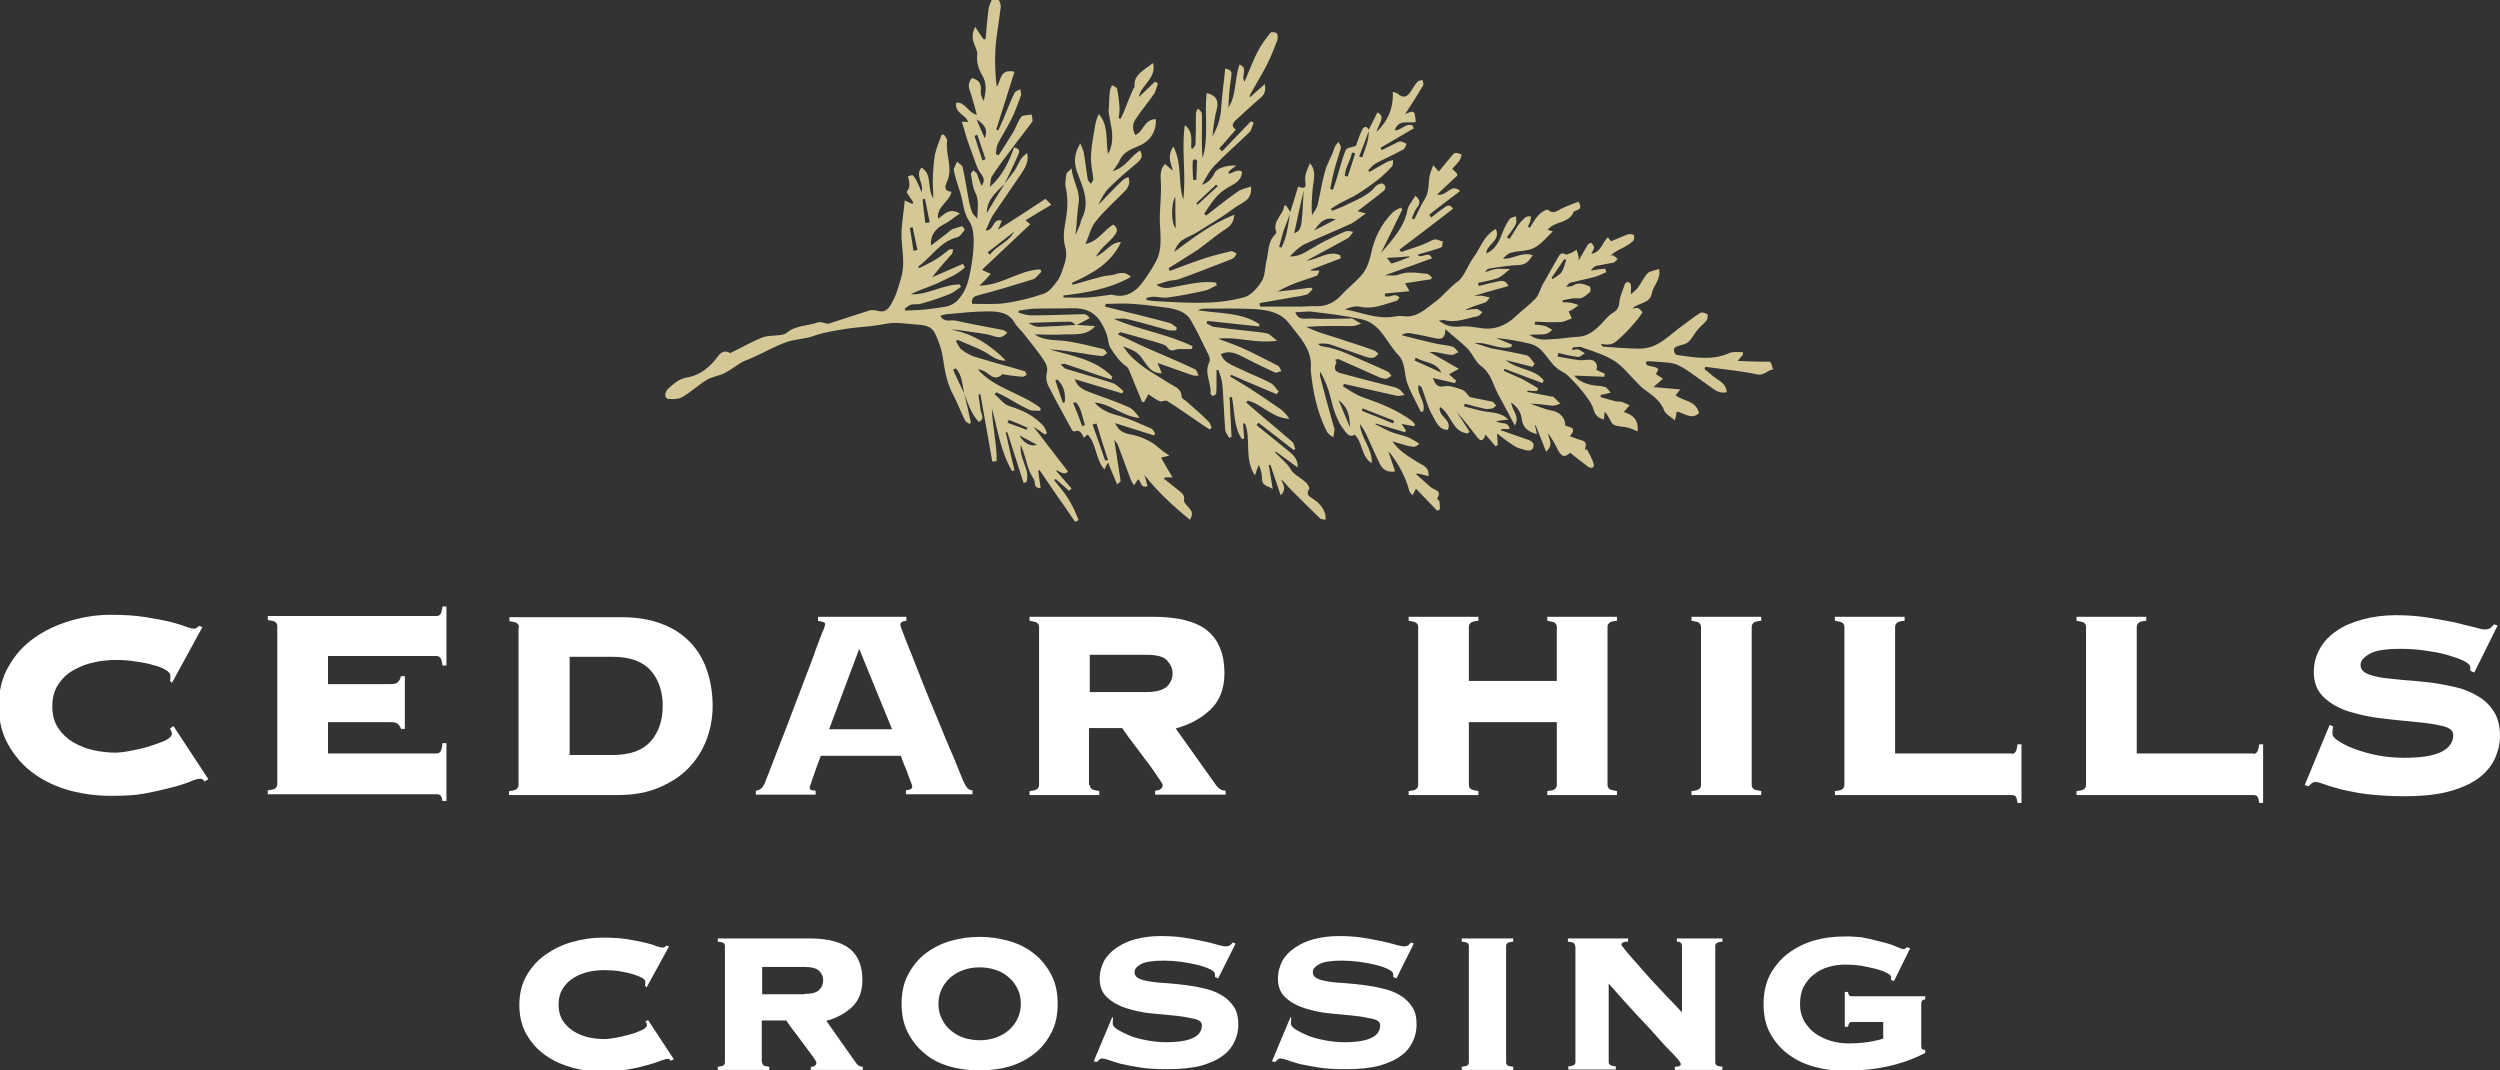 <?xml version="1.0" encoding="utf-8"?>
<svg version="1.1" xmlns="http://www.w3.org/2000/svg" xmlns:xlink="http://www.w3.org/1999/xlink" x="0px" y="0px" viewBox="0 0 631.1 270.2" xml:space="preserve">
<rect x="0" y="0" width="631.1" height="270.2" fill="#333333" stroke="none"/>
<style type="text/css">
	.text{fill:white;}
	.leaf{fill:#D4C897;}
</style>
<g class="text">
	<path d="M42.9,171.8c0.1-0.2,0.1-0.4,0.1-0.6c0-0.2,0-0.4,0-0.7c0-0.5-0.4-0.9-1.2-1.4c-0.8-0.5-1.8-0.9-3.1-1.2 c-1.3-0.4-2.7-0.7-4.4-0.9c-1.7-0.3-3.4-0.4-5.2-0.4c-1.7,0-3.5,0.2-5.4,0.6c-1.9,0.4-3.6,1.1-5.2,2c-1.6,0.9-2.8,2.1-3.8,3.6 c-1,1.5-1.5,3.3-1.5,5.5c0,2.2,0.5,4,1.5,5.5c1,1.5,2.3,2.7,3.8,3.6c1.6,0.9,3.3,1.6,5.2,2c1.9,0.4,3.7,0.6,5.4,0.6 c0.7,0,1.9-0.1,3.5-0.4c1.6-0.3,3.2-0.6,4.8-1.1c1.6-0.5,3-1,4.2-1.5c1.2-0.6,1.8-1.2,1.8-1.8c0-0.3-0.1-0.5-0.2-0.7 c-0.1-0.2-0.2-0.4-0.3-0.6l0.9-0.6l8.8,13.4l-1,0.6c-0.1-0.3-0.3-0.5-0.5-0.6c-0.2-0.1-0.4-0.1-0.7-0.1c-0.4,0-1.2,0.2-2.4,0.7 c-1.2,0.5-2.7,1-4.7,1.5c-1.9,0.5-4.1,1-6.7,1.5s-5.4,0.6-8.6,0.6c-3.4,0-6.8-0.4-10.2-1.3c-3.4-0.9-6.4-2.3-9.1-4.2 c-2.7-1.9-4.8-4.3-6.5-7.2c-1.7-2.9-2.5-6.2-2.5-10s0.8-7.2,2.5-10c1.6-2.9,3.8-5.3,6.5-7.2c2.7-1.9,5.7-3.3,9.1-4.3 c3.4-1,6.7-1.5,10.2-1.5c3.4,0,6.4,0.2,8.8,0.6c2.5,0.4,4.6,0.8,6.3,1.2c1.7,0.5,2.9,0.8,3.8,1.2c0.9,0.3,1.6,0.5,2,0.5 c0.5,0,0.9-0.2,1.3-0.7l0.9,0.3l-7.7,14.1L42.9,171.8z"/>
	<path d="M101.3,184.3c-0.1-0.6-0.4-1-0.7-1.4c-0.4-0.4-1-0.6-1.8-0.6H82.8v7.9h27.4c0.5,0,0.8-0.2,1-0.5 c0.2-0.3,0.4-1,0.5-2.1h1v14.6h-1c-0.1-0.7-0.3-1.2-0.5-1.4c-0.2-0.2-0.6-0.3-1-0.3H67.6v-1c1.1-0.1,1.8-0.3,2-0.6 c0.3-0.3,0.4-0.6,0.4-1v-39.8c0-0.4-0.1-0.7-0.4-1c-0.3-0.3-0.9-0.4-2-0.6v-1h42.6c0.5,0,0.8-0.2,1-0.5c0.2-0.3,0.4-1,0.5-1.9h1 v14.9h-1c-0.1-1-0.3-1.6-0.5-1.9c-0.2-0.3-0.6-0.5-1-0.5H82.8v7.1h15.9c0.9,0,1.5-0.2,1.8-0.6c0.4-0.4,0.6-0.8,0.7-1.4h1v13.3 H101.3z"/>
	<path d="M131,158.4c0-0.4-0.1-0.7-0.4-1c-0.3-0.3-0.9-0.4-2-0.6v-1h28.3c3.9,0,7.3,0.6,10.2,1.7 c2.9,1.1,5.3,2.7,7.2,4.7c1.9,2,3.3,4.4,4.2,7.1s1.4,5.7,1.4,8.9c0,2.9-0.5,5.7-1.5,8.4c-1,2.7-2.5,5.1-4.5,7.2 c-2,2.1-4.5,3.7-7.5,5c-3,1.3-6.5,1.9-10.5,1.9h-27.4v-1c1.1-0.1,1.8-0.3,2-0.6c0.3-0.3,0.4-0.6,0.4-1V158.4z M154.6,190.6 c4.5,0,7.7-1.2,9.7-3.5c2-2.3,3-5.3,3-8.9c0-3.6-1-6.6-3-8.9c-2-2.3-5.2-3.5-9.7-3.5h-10.8v24.8H154.6z"/>
	<path d="M204.4,198.8c0,0.3,0.1,0.5,0.3,0.6c0.2,0.1,0.6,0.2,1.2,0.2v1h-15.1v-1c0.6-0.1,1.1-0.3,1.4-0.6 c0.3-0.3,0.6-0.7,0.9-1.4c0.1-0.3,0.4-1.1,0.9-2.3c0.5-1.3,1.1-2.8,1.8-4.7c0.7-1.9,1.6-4,2.5-6.4c0.9-2.3,1.8-4.7,2.7-7.1 c0.9-2.4,1.8-4.8,2.7-7.1c0.9-2.3,1.7-4.4,2.3-6.2c0.7-1.8,1.2-3.3,1.7-4.4s0.6-1.7,0.6-1.8c0-0.3-0.2-0.5-0.6-0.6 c-0.4-0.1-0.8-0.2-1.2-0.3v-1h22.3v1c-0.5,0.1-0.8,0.1-1.1,0.3c-0.3,0.1-0.4,0.4-0.4,0.9c0,0.1,0.3,0.9,0.8,2.2 c0.5,1.4,1.2,3.1,2.1,5.3c0.9,2.2,1.8,4.7,2.9,7.4c1.1,2.8,2.3,5.6,3.5,8.5c1.2,2.9,2.3,5.7,3.5,8.4s2.1,5.2,3,7.3 c0.5,1,0.8,1.7,1.2,2c0.3,0.3,0.7,0.5,1.2,0.5v1h-16.8v-1c1.1-0.1,1.6-0.4,1.6-1c0-0.1-0.1-0.4-0.4-1.2c-0.3-0.7-0.6-1.5-0.9-2.4 c-0.3-0.9-0.7-1.7-1-2.5c-0.3-0.8-0.5-1.3-0.6-1.6h-20.2c-0.6,1.5-1,2.8-1.4,3.8c-0.3,1-0.6,1.7-0.8,2.3c-0.2,0.6-0.3,1-0.4,1.2 C204.4,198.5,204.4,198.7,204.4,198.8z M225.2,184.1l-8.3-20.3l-7.6,20.3H225.2z"/>
	<path d="M275.1,198.1c0,0.4,0.1,0.7,0.4,1c0.3,0.3,0.9,0.4,2,0.6v1h-17.6v-1c1.1-0.1,1.8-0.3,2-0.6 c0.3-0.3,0.4-0.6,0.4-1v-39.8c0-0.4-0.1-0.7-0.4-1c-0.3-0.3-0.9-0.4-2-0.6v-1h31.2c6.3,0,10.9,1.2,13.7,3.5 c2.8,2.3,4.3,5.9,4.3,10.7c0,3.9-1.2,7-3.5,9.2c-2.3,2.2-5.2,3.8-8.8,4.8l10.1,14.2c0.7,1,1.5,1.5,2.5,1.5v1h-17.8v-1 c1.3-0.1,1.9-0.6,1.9-1.5c0-0.1-0.2-0.5-0.7-1.2c-0.5-0.7-1-1.5-1.7-2.5c-0.7-1-1.4-2-2.3-3.1c-0.8-1.1-1.6-2.2-2.4-3.2 s-1.4-1.9-2-2.7c-0.6-0.8-0.9-1.3-1.1-1.6h-8.4V198.1z M289.4,174.7c2.5,0,4.2-0.5,5.2-1.4c0.9-0.9,1.4-2,1.4-3.3 c0-1.3-0.5-2.3-1.4-3.3s-2.7-1.4-5.2-1.4h-14.3v9.4H289.4z"/>
	<path d="M405.8,198.1c0,0.4,0.1,0.7,0.4,1c0.3,0.3,0.9,0.4,2,0.6v1h-17.6v-1c1.1-0.1,1.8-0.3,2-0.6 c0.3-0.3,0.4-0.6,0.4-1v-15.8h-22.2v15.8c0,0.4,0.1,0.7,0.4,1c0.3,0.3,0.9,0.4,2,0.6v1h-17.6v-1c1.1-0.1,1.8-0.3,2-0.6 c0.3-0.3,0.4-0.6,0.4-1v-39.8c0-0.4-0.1-0.7-0.4-1c-0.3-0.3-0.9-0.4-2-0.6v-1h17.6v1c-1.1,0.1-1.8,0.3-2,0.6 c-0.3,0.3-0.4,0.6-0.4,1v13.6H393v-13.6c0-0.4-0.1-0.7-0.4-1c-0.3-0.3-0.9-0.4-2-0.6v-1h17.6v1c-1.1,0.1-1.8,0.3-2,0.6 c-0.3,0.3-0.4,0.6-0.4,1V198.1z"/>
	<path d="M427,199.7c1.1-0.1,1.8-0.3,2-0.6c0.3-0.3,0.4-0.6,0.4-1v-39.8c0-0.4-0.1-0.7-0.4-1c-0.3-0.3-0.9-0.4-2-0.6 v-1h17.6v1c-1.1,0.1-1.8,0.3-2,0.6c-0.3,0.3-0.4,0.6-0.4,1v39.8c0,0.4,0.1,0.7,0.4,1c0.3,0.3,0.9,0.4,2,0.6v1H427V199.7z"/>
	<path d="M507.8,190.3c0.5,0,0.8-0.2,1-0.5c0.2-0.3,0.4-1,0.5-1.9h1v14.8h-1c-0.1-0.9-0.3-1.5-0.5-1.7 c-0.2-0.2-0.6-0.3-1-0.3h-44.6v-1c1.1-0.1,1.8-0.3,2-0.6c0.3-0.3,0.4-0.6,0.4-1v-39.8c0-0.4-0.1-0.7-0.4-1c-0.3-0.3-0.9-0.4-2-0.6 v-1h17.6v1c-1.1,0.1-1.8,0.3-2,0.6c-0.3,0.3-0.4,0.6-0.4,1v31.9H507.8z"/>
	<path d="M568.8,190.3c0.5,0,0.8-0.2,1-0.5c0.2-0.3,0.4-1,0.5-1.9h1v14.8h-1c-0.1-0.9-0.3-1.5-0.5-1.7 c-0.2-0.2-0.6-0.3-1-0.3h-44.6v-1c1.1-0.1,1.8-0.3,2-0.6c0.3-0.3,0.4-0.6,0.4-1v-39.8c0-0.4-0.1-0.7-0.4-1c-0.3-0.3-0.9-0.4-2-0.6 v-1h17.6v1c-1.1,0.1-1.8,0.3-2,0.6c-0.3,0.3-0.4,0.6-0.4,1v31.9H568.8z"/>
	<path d="M589,183.4c-0.1,0.3-0.2,0.9-0.2,1.8c0,0.6,0.5,1.2,1.6,1.9c1.1,0.7,2.4,1.4,4.1,2c1.7,0.6,3.6,1.2,5.8,1.6 c2.2,0.4,4.4,0.6,6.6,0.6c4.3,0,7.4-0.5,9.4-1.5c2-1,3-2.4,3-4.3c0-1-0.9-1.8-2.6-2.2c-1.7-0.4-3.9-0.8-6.5-1 c-2.6-0.3-5.4-0.5-8.5-0.9c-3-0.3-5.8-0.9-8.5-1.7c-2.6-0.8-4.8-2-6.5-3.6c-1.7-1.6-2.6-3.7-2.6-6.4c0-2.2,0.5-4.1,1.5-5.9 c1-1.8,2.4-3.3,4.2-4.5c1.8-1.3,4-2.2,6.5-2.9s5.4-1.1,8.5-1.1c2.9,0,5.6,0.2,8.1,0.6c2.5,0.4,4.7,0.8,6.7,1.2 c1.9,0.5,3.6,0.9,4.9,1.2c1.3,0.4,2.2,0.6,2.8,0.6c0.6,0,1-0.1,1.4-0.4c0.3-0.3,0.7-0.6,0.9-0.9l0.9,0.3l-5.9,11.9l-1-0.5v-0.9 c0-0.5-0.6-1-1.7-1.6c-1.1-0.5-2.5-1-4.2-1.5s-3.6-0.8-5.7-1.1c-2.1-0.3-4.2-0.4-6.1-0.4c-3.7,0-6.3,0.4-7.8,1.3 c-1.5,0.9-2.2,1.8-2.2,2.7c0,1,0.5,1.7,1.5,2.2s2.4,0.8,4,1.1c1.6,0.2,3.5,0.4,5.6,0.6c2.1,0.1,4.3,0.4,6.5,0.6 c2.2,0.3,4.4,0.7,6.5,1.2c2.1,0.5,4,1.3,5.6,2.3c1.7,1,3,2.3,4,3.9c1,1.6,1.5,3.7,1.5,6.1c0,1.9-0.4,3.7-1.2,5.5 c-0.8,1.8-2.1,3.5-3.9,4.9c-1.9,1.5-4.3,2.6-7.4,3.5s-7,1.3-11.6,1.3c-3.6,0-6.7-0.2-9.3-0.5c-2.6-0.3-4.8-0.8-6.6-1.2 c-1.8-0.5-3.3-0.9-4.3-1.3c-1.1-0.4-1.8-0.6-2.3-0.6c-0.3,0-0.6,0.1-0.9,0.3c-0.3,0.2-0.5,0.5-0.8,0.8l-1-0.3l6.3-15.2L589,183.4z "/>
	<path d="M162.8,248.7c0-0.1,0.1-0.3,0.1-0.4c0-0.1,0-0.3,0-0.5c0-0.3-0.3-0.7-0.9-1c-0.6-0.3-1.3-0.6-2.3-0.9 s-2-0.5-3.2-0.7c-1.2-0.2-2.5-0.3-3.8-0.3c-1.3,0-2.6,0.1-4,0.4c-1.4,0.3-2.7,0.8-3.8,1.5c-1.2,0.7-2.1,1.6-2.8,2.7 c-0.7,1.1-1.1,2.5-1.1,4.1c0,1.6,0.4,3,1.1,4.1c0.7,1.1,1.7,2,2.8,2.7c1.2,0.7,2.4,1.2,3.8,1.5c1.4,0.3,2.7,0.4,4,0.4 c0.5,0,1.4-0.1,2.6-0.3s2.4-0.5,3.5-0.8c1.2-0.3,2.2-0.7,3.1-1.1c0.9-0.4,1.4-0.9,1.4-1.3c0-0.2,0-0.4-0.1-0.5 c-0.1-0.1-0.2-0.3-0.3-0.4l0.7-0.4l6.5,9.9l-0.8,0.4c-0.1-0.2-0.2-0.3-0.3-0.4c-0.1-0.1-0.3-0.1-0.5-0.1c-0.3,0-0.9,0.2-1.8,0.5 c-0.9,0.4-2,0.7-3.4,1.1c-1.4,0.4-3.1,0.8-5,1.1c-1.9,0.3-4,0.5-6.4,0.5c-2.5,0-5-0.3-7.5-1c-2.5-0.7-4.7-1.7-6.7-3.1 c-2-1.4-3.6-3.2-4.8-5.3c-1.2-2.1-1.8-4.6-1.8-7.4c0-2.8,0.6-5.3,1.8-7.4c1.2-2.1,2.8-3.9,4.8-5.3c2-1.4,4.2-2.5,6.7-3.2 c2.5-0.7,5-1.1,7.5-1.1c2.5,0,4.7,0.1,6.5,0.4c1.8,0.3,3.4,0.6,4.6,0.9c1.2,0.3,2.2,0.6,2.8,0.9c0.7,0.2,1.2,0.3,1.5,0.3 c0.4,0,0.7-0.2,0.9-0.5l0.7,0.2l-5.7,10.4L162.8,248.7z"/>
	<path d="M192.4,268.2c0,0.3,0.1,0.5,0.3,0.7c0.2,0.2,0.7,0.3,1.5,0.4v0.8h-13v-0.8c0.8-0.1,1.3-0.2,1.5-0.4 s0.3-0.4,0.3-0.7v-29.4c0-0.3-0.1-0.5-0.3-0.7s-0.7-0.3-1.5-0.4v-0.8h23.1c4.7,0,8.1,0.9,10.2,2.6c2.1,1.7,3.2,4.3,3.2,7.9 c0,2.9-0.9,5.2-2.6,6.8c-1.7,1.6-3.9,2.8-6.5,3.5l7.4,10.5c0.5,0.8,1.1,1.1,1.8,1.1v0.8h-13.1v-0.8c0.9,0,1.4-0.4,1.4-1.1 c0-0.1-0.2-0.4-0.5-0.9c-0.3-0.5-0.8-1.1-1.3-1.8c-0.5-0.7-1.1-1.5-1.7-2.3c-0.6-0.8-1.2-1.6-1.8-2.4c-0.6-0.8-1.1-1.4-1.5-2 c-0.4-0.6-0.7-1-0.8-1.2h-6.2V268.2z M203,250.9c1.9,0,3.1-0.3,3.8-1c0.7-0.7,1-1.5,1-2.4c0-0.9-0.3-1.7-1-2.4c-0.7-0.7-2-1-3.8-1 h-10.6v6.9H203z"/>
	<path d="M247.3,236.5c2.7,0,5.2,0.4,7.6,1.1c2.4,0.7,4.5,1.8,6.2,3.2c1.8,1.4,3.2,3.2,4.3,5.3s1.6,4.5,1.6,7.3 s-0.5,5.2-1.6,7.3c-1.1,2.1-2.5,3.9-4.3,5.3c-1.8,1.4-3.9,2.5-6.2,3.2c-2.4,0.7-4.9,1-7.6,1c-2.7,0-5.2-0.3-7.6-1 c-2.4-0.7-4.5-1.7-6.2-3.2c-1.8-1.4-3.2-3.2-4.3-5.3c-1.1-2.1-1.6-4.5-1.6-7.3s0.5-5.2,1.6-7.3s2.5-3.9,4.3-5.3 c1.8-1.4,3.9-2.5,6.2-3.2C242.1,236.9,244.6,236.5,247.3,236.5z M247.3,244.2c-1.4,0-2.7,0.2-3.9,0.6c-1.2,0.4-2.3,1-3.3,1.8 c-0.9,0.8-1.7,1.7-2.3,2.9c-0.6,1.2-0.9,2.5-0.9,3.9c0,1.5,0.3,2.8,0.9,3.9c0.6,1.2,1.3,2.1,2.3,2.9s2,1.4,3.3,1.8 c1.2,0.4,2.6,0.6,3.9,0.6c1.4,0,2.7-0.2,3.9-0.6c1.2-0.4,2.3-1,3.3-1.8c0.9-0.8,1.7-1.7,2.3-2.9c0.6-1.2,0.9-2.5,0.9-3.9 c0-1.5-0.3-2.8-0.9-3.9c-0.6-1.2-1.3-2.1-2.3-2.9c-0.9-0.8-2-1.4-3.3-1.8C250,244.4,248.7,244.2,247.3,244.2z"/>
	<path d="M281,257.2c-0.1,0.3-0.1,0.7-0.1,1.3c0,0.4,0.4,0.9,1.2,1.4c0.8,0.5,1.8,1,3,1.5c1.2,0.5,2.7,0.9,4.3,1.2 c1.6,0.3,3.2,0.5,4.9,0.5c3.2,0,5.5-0.4,6.9-1.1c1.5-0.7,2.2-1.8,2.2-3.2c0-0.8-0.6-1.3-1.9-1.6c-1.3-0.3-2.9-0.6-4.8-0.8 c-1.9-0.2-4-0.4-6.2-0.6c-2.2-0.2-4.3-0.7-6.2-1.3c-1.9-0.6-3.5-1.5-4.8-2.7c-1.3-1.2-1.9-2.7-1.9-4.8c0-1.6,0.4-3,1.1-4.4 c0.7-1.3,1.8-2.4,3.1-3.3c1.3-0.9,2.9-1.7,4.8-2.2c1.9-0.5,4-0.8,6.3-0.8c2.1,0,4.1,0.1,6,0.4c1.9,0.3,3.5,0.6,4.9,0.9 c1.4,0.3,2.6,0.6,3.6,0.9c1,0.3,1.7,0.4,2.1,0.4c0.4,0,0.8-0.1,1-0.3c0.3-0.2,0.5-0.4,0.7-0.7l0.7,0.3l-4.4,8.8l-0.8-0.4v-0.7 c0-0.4-0.4-0.8-1.2-1.2s-1.9-0.8-3.1-1.1c-1.3-0.3-2.7-0.6-4.2-0.8c-1.6-0.2-3.1-0.3-4.5-0.3c-2.7,0-4.6,0.3-5.7,0.9 c-1.1,0.6-1.6,1.3-1.6,2c0,0.7,0.4,1.3,1.1,1.6c0.8,0.4,1.7,0.6,3,0.8c1.2,0.2,2.6,0.3,4.2,0.4c1.6,0.1,3.2,0.3,4.8,0.5 c1.6,0.2,3.2,0.5,4.8,0.9c1.6,0.4,2.9,0.9,4.2,1.7c1.2,0.7,2.2,1.7,3,2.9c0.8,1.2,1.1,2.7,1.1,4.5c0,1.4-0.3,2.8-0.9,4.1 c-0.6,1.3-1.5,2.6-2.9,3.6c-1.4,1.1-3.2,1.9-5.5,2.6c-2.3,0.6-5.1,0.9-8.5,0.9c-2.7,0-4.9-0.1-6.8-0.4c-1.9-0.3-3.5-0.6-4.9-0.9 c-1.3-0.4-2.4-0.7-3.2-1c-0.8-0.3-1.4-0.4-1.7-0.4c-0.3,0-0.5,0.1-0.7,0.3c-0.2,0.2-0.4,0.4-0.6,0.6l-0.8-0.2l4.7-11.2L281,257.2z "/>
	<path d="M326,257.2c-0.1,0.3-0.1,0.7-0.1,1.3c0,0.4,0.4,0.9,1.2,1.4c0.8,0.5,1.8,1,3,1.5c1.2,0.5,2.7,0.9,4.3,1.2 c1.6,0.3,3.2,0.5,4.9,0.5c3.2,0,5.5-0.4,6.9-1.1c1.5-0.7,2.2-1.8,2.2-3.2c0-0.8-0.6-1.3-1.9-1.6c-1.3-0.3-2.9-0.6-4.8-0.8 c-1.9-0.2-4-0.4-6.2-0.6c-2.2-0.2-4.3-0.7-6.2-1.3c-1.9-0.6-3.5-1.5-4.8-2.7c-1.3-1.2-1.9-2.7-1.9-4.8c0-1.6,0.4-3,1.1-4.4 c0.7-1.3,1.8-2.4,3.1-3.3c1.3-0.9,2.9-1.7,4.8-2.2c1.9-0.5,4-0.8,6.3-0.8c2.1,0,4.1,0.1,6,0.4c1.9,0.3,3.5,0.6,4.9,0.9 c1.4,0.3,2.6,0.6,3.6,0.9c1,0.3,1.7,0.4,2.1,0.4c0.4,0,0.8-0.1,1-0.3c0.3-0.2,0.5-0.4,0.7-0.7l0.7,0.3l-4.4,8.8l-0.8-0.4v-0.7 c0-0.4-0.4-0.8-1.2-1.2s-1.9-0.8-3.1-1.1c-1.3-0.3-2.7-0.6-4.2-0.8c-1.6-0.2-3.1-0.3-4.5-0.3c-2.7,0-4.6,0.3-5.7,0.9 c-1.1,0.6-1.6,1.3-1.6,2c0,0.7,0.4,1.3,1.1,1.6c0.8,0.4,1.7,0.6,3,0.8c1.2,0.2,2.6,0.3,4.2,0.4c1.6,0.1,3.2,0.3,4.8,0.5 c1.6,0.2,3.2,0.5,4.8,0.9c1.6,0.4,2.9,0.9,4.2,1.7c1.2,0.7,2.2,1.7,3,2.9c0.8,1.2,1.1,2.7,1.1,4.5c0,1.4-0.3,2.8-0.9,4.1 c-0.6,1.3-1.5,2.6-2.9,3.6c-1.4,1.1-3.2,1.9-5.5,2.6c-2.3,0.6-5.1,0.9-8.5,0.9c-2.7,0-4.9-0.1-6.8-0.4c-1.9-0.3-3.5-0.6-4.9-0.9 c-1.3-0.4-2.4-0.7-3.2-1c-0.8-0.3-1.4-0.4-1.7-0.4c-0.3,0-0.5,0.1-0.7,0.3c-0.2,0.2-0.4,0.4-0.6,0.6l-0.8-0.2l4.7-11.2L326,257.2z "/>
	<path d="M369,269.3c0.8-0.1,1.3-0.2,1.5-0.4s0.3-0.4,0.3-0.7v-29.4c0-0.3-0.1-0.5-0.3-0.7s-0.7-0.3-1.5-0.4v-0.8h13 v0.8c-0.8,0.1-1.3,0.2-1.5,0.4s-0.3,0.4-0.3,0.7v29.4c0,0.3,0.1,0.5,0.3,0.7s0.7,0.3,1.5,0.4v0.8h-13V269.3z"/>
	<path d="M397.6,238.8c0-0.3-0.1-0.5-0.3-0.7s-0.7-0.3-1.5-0.4v-0.8H411v0.8c-0.7,0-1.2,0.1-1.4,0.3 c-0.2,0.1-0.3,0.3-0.3,0.5c0,0.1,0.3,0.5,0.8,1.1c0.5,0.7,1.3,1.5,2.1,2.5c0.9,1,1.9,2.1,3,3.4c1.1,1.2,2.2,2.5,3.4,3.7 c1.1,1.2,2.2,2.4,3.3,3.5c1.1,1.1,2,2.1,2.7,2.9v-16.8c0-0.7-0.4-1.1-1.3-1.1v-0.8h11.5v0.8c-0.8,0.1-1.3,0.2-1.5,0.4 s-0.3,0.4-0.3,0.7v29.4c0,0.3,0.1,0.5,0.3,0.7s0.7,0.3,1.5,0.4v0.8h-12v-0.8c0.6,0,1-0.1,1.2-0.2c0.2-0.1,0.3-0.3,0.3-0.5 c0-0.1-0.1-0.3-0.2-0.5c-0.1-0.2-0.4-0.5-0.8-1c-0.4-0.5-1-1.1-1.9-2s-1.9-2-3.2-3.5c-1.3-1.5-3-3.3-5-5.4c-2-2.2-4.4-4.8-7.1-7.9 v19.8c0,0.3,0.1,0.5,0.3,0.7s0.7,0.3,1.5,0.4v0.8h-12v-0.8c0.8-0.1,1.3-0.2,1.5-0.4s0.3-0.4,0.3-0.7V238.8z"/>
	<path d="M467.5,258c-0.3,0-0.6,0.1-0.7,0.3s-0.2,0.5-0.3,0.9h-0.8v-8.8h0.8c0.1,0.8,0.4,1.1,0.9,1.1h18.6v0.8 c-0.7,0-1,0.4-1,1.1v10.5c0,0.3,0,0.5,0.1,0.8c0.1,0.2,0.3,0.3,0.6,0.3h0.3v0.8c-5.7,3-12.5,4.5-20.3,4.5c-2.7,0-5.2-0.3-7.7-1 c-2.5-0.7-4.6-1.7-6.5-3.1c-1.9-1.4-3.4-3.1-4.6-5.3c-1.2-2.1-1.7-4.6-1.7-7.5c0-2.9,0.6-5.4,1.7-7.5c1.2-2.1,2.7-3.9,4.6-5.3 c1.9-1.4,4.1-2.5,6.5-3.2c2.5-0.7,5-1,7.7-1c1.1,0,2,0,2.8,0.1c0.8,0,1.6,0.1,2.3,0.3c0.8,0.1,1.5,0.3,2.3,0.5s1.7,0.4,2.8,0.7 c1.1,0.3,2,0.6,2.9,1c0.9,0.4,1.5,0.6,1.7,0.6c0.3,0,0.6-0.2,0.9-0.5l0.8,0.3l-4.1,8.3l-0.8-0.4c0.1-0.3,0.1-0.5,0.1-0.7 c0-0.3-0.4-0.6-1.1-1c-0.7-0.4-1.6-0.7-2.7-1c-1.1-0.3-2.3-0.5-3.7-0.8c-1.4-0.2-2.7-0.3-4-0.3c-1.5,0-3,0.2-4.3,0.6 c-1.4,0.4-2.6,1-3.7,1.9c-1.1,0.8-1.9,1.9-2.6,3.1c-0.6,1.2-0.9,2.7-0.9,4.4c0,1.7,0.4,3.1,1.1,4.4c0.8,1.2,1.7,2.3,2.9,3.1 s2.5,1.4,3.9,1.8c1.4,0.4,2.8,0.6,4.2,0.6c1.8,0,3.4-0.1,4.8-0.3c1.4-0.2,2.8-0.5,4.1-0.9V258H467.5z"/>
</g>
<path class="leaf" d="M243.4,99.3c0.6,2.5,1.2,5,1.7,7.4c-0.1,0.1-0.2,0.2-0.4,0.3c-0.4-0.3-0.9-0.5-1.1-0.9c-1.1-2.2-1.9-4.4-3-6.5 c-1.6-2.9-2.1-6.1-2.6-9.4c-0.3-2-1-4-1.9-5.9c-1.2-2.6-3.8-2.2-6.1-2.5c-1.5-0.1-2.9-0.3-4.4-0.3c-1.6,0.1-3.2,0.5-4.8,0.7 c-2.1,0.3-4.3,0.4-6.5,0.7c-3,0.5-6.1,0.9-8.9,1.9c-2.2,0.8-4.6,0.8-6.7,1.5c-3.1,1.1-6,2.8-9,4.1c-0.8,0.4-1.7,0.6-2.5,1.1 c-1.5,0.9-2.8,1.9-4.3,2.7c-1.4,0.7-3.2,0.9-4.5,1.7c-2.1,1.3-3.9,3-6.1,4.3c-1,0.6-2.4,0.6-3.6,0.5c-1-0.1-1-1.7,0-2.6 c1.4-1.2,2.5-2.4,4.7-2.8c2.7-0.4,5.2-2.1,7.1-4.4c0.9-1.1,1.7-2.9,3.8-1.8c0.1,0.1,0.4-0.2,0.7-0.3c2.5-1.2,4.9-2.6,7.4-3.6 c1.3-0.5,2.8-0.4,4.3-0.6c0.7-0.1,1.5-0.2,1.9-0.6c2.3-1.9,5.3-1.7,7.8-2.6c0.5-0.2,1.1,0,1.6,0.1c0.4,0.1,0.9,0.3,1.2,0.2 c3.4-1.1,6.8-2.2,10.2-3.3c0.6-0.2,1.3-0.1,1.9,0c1.4,0.4,2.3,0.4,3.4-1.2c1.4-2.2,2-4.4,2.7-6.8c1.1-3.5,0.4-6.5,0.2-9.9 c-0.2-3.2,0.5-6.4,0.8-9.9c1,0.5,1.5,0.7,2,0.9c0-0.2,0.2-0.4,0.1-0.5c-0.3-0.5-0.7-1-1-1.5c-0.2-0.4-0.7-0.9-0.6-1.1 c1-1.2,0.7-2.5,0.3-3.9c0.4-0.1,1.1-0.4,1.3-0.2c0.5,0.6,0.9,1.3,1.2,2c0.3,0.6,0.6,1.3,0.9,2.2c0.8-2.2-1.7-4,0-6.2 c2.9,1.8,1.3,5.1,3,7.8c0-2.2-0.2-3.9-0.1-5.6c0.1-1.8,0.2-3.7,0.5-5.4c0.4-1.8,1.1-3.4,1.7-5.1c0.2,0,0.4,0,0.6,0 c0.3,0.5,0.9,1.1,0.8,1.5c-0.5,3.5,1.6,7-0.1,10.5c-0.5,1.1-0.7,2.3,1.2,2.4c-0.6,2.7-3.8,3.7-3.4,6.8c1.6-1,2.8-2.9,5.5-1.3 c-1.5,1-2.6,2-4,2.7c-2.3,1.2-3.5,2.9-3.3,5.4c1.9-1.4,3.5-2.7,5.2-4c0,0,0.1-0.1,0.1-0.1c0.9-0.3,1.7-0.6,2.6-0.8 c0.1,0,0.7,0.9,0.6,1c-0.6,0.7-1.1,1.6-1.9,1.8c-4.3,1.1-6.5,5-9.8,7.4c0.1,0.1,0.2,0.3,0.2,0.4c1.4-0.7,2.9-1.4,4.2-2.2 c1.2-0.7,2.2-1.6,3.3-2.4c0.3-0.2,0.8-0.2,1.1-0.2c-0.1,0.4-0.1,1-0.3,1.2c-1.7,1.9-3.4,3.8-5,5.9c2.6-1.1,5.2-2.3,7.8-3.4 c0.2,0.3,0.3,0.6,0.5,0.9c-1.9,1.8-4.3,2.7-6.5,3.8c-2.3,1.1-4.9,1.8-7.2,3c4.3,0.2,8.1-2.5,12.4-2.5c0.1,0.2,0.2,0.4,0.3,0.6 c-0.9,0.6-1.8,1.4-2.8,1.8c-2.4,1-4.9,1.8-7.4,2.5c-0.7,0.2-1.6,0-2.4,0.2c-0.6,0.2-1.1,0.7-1.6,1c0,0.2,0.1,0.4,0.1,0.5 c1.8-0.1,3.6-0.1,5.4-0.3c1.7-0.2,3.3-0.4,4.9-0.7c1.4-0.3,2.4-0.9,3.4-2.1c1.9-2.3,2.4-4.9,2.9-7.5c0.4-2.3,0.7-4.6,0.7-6.9 c0-1.7-0.2-3.7-1.1-5c-1.5-2.2-1.5-4.6-2.2-7c-0.6-1.9-1.3-3.9-1.7-5.8c-0.1-0.7,0.5-1.5,0.8-2.3c0.5,0.5,1.3,0.9,1.4,1.4 c0.6,2.6,1,5.3,1.5,8c0.2,1.2,0.5,2.3,0.9,3.4c0.1,0.4,0.6,0.8,1.3,1.6c0.1-2.6,0.5-4.6-0.5-6.6c-0.7-1.4-0.8-3.1-1.1-4.6 c-0.1-0.3,0.4-0.7,0.6-1c0.3,0.3,0.7,0.5,0.9,0.8c0.4,1,0.7,2.1,1.2,3.1c1.4-1.9-0.3-2.9-0.9-4.2c-0.6-1.3-1-2.7-1.5-4 c-0.4-1.2-0.9-2.4-1.3-3.6c-0.4-1.4-0.8-2.8-1.3-4.4c0.6,0,1.1,0.1,1.6,0.1c-0.6-1.9-3.5-2.2-3-4.9c2.3-0.2,2.9,2.5,5.2,3.1 c-0.6-2.2-1.1-4.1-1.7-5.9c-0.5-1.3-0.5-2,0.4-3.4c1.7,0.4,2.5,1.3,2.3,3.2c-0.1,0.9,0.3,1.8,0.7,2.6c0.6-2.2,0.9-4.4-0.3-6.4 c-1-1.7-1.5-3.3-1.3-5.3c0.1-1-0.6-2.1-0.9-3.1c-0.4-1.2-0.4-2.4,0.4-3.9c0.8,1.2,1.4,2.2,2.1,3.1c0.2,0,0.3,0,0.5,0 c0.2-2.4,0.4-4.9,0.7-7.3c0.1-1,0.6-2,1-3c0.1-0.1,1.3,0,1.6,0.4c0.4,0.5,0.6,1.3,0.5,2c-0.4,3.3-1,6.6-1.3,9.9 c-0.2,3.3-0.1,6.6,0.3,10c1.2-1.6,0.7-4.6,4.5-3.8c-1.6,5-3.1,9.8-4.6,14.6c0.2,0.1,0.3,0.2,0.5,0.2c0.6-1.4,1.3-2.7,1.8-4.1 c0.8-1.8,1.4-3.6,2.3-5.3c0.2-0.5,1-0.7,1.5-1c0,0.6,0.3,1.2,0.1,1.7c-0.8,2.1-1.5,4.2-2.5,6.1c-1,2-2.3,4-3.3,6 c-0.4,0.8-0.4,1.7-0.5,2.6c0.2,0.1,0.5,0.2,0.7,0.3c1.2-1.9,2.4-3.7,3.6-5.7c0.8-1.3,1.2-2.8,2.1-4c0.4-0.5,1.7-0.4,2.6-0.6 c0.1,0.6,0.4,1.4,0.2,1.8c-1.6,2.2-3.4,4.4-5,6.6c-1.8,2.4-3.6,4.7-5.2,7.2c-0.4,0.6-0.3,1.4-0.5,2.7c3.3-3,4.8-6.4,6.1-10 c1.9,0.4,1.2,1.4,0.8,2.4c-1,2.3-2.1,4.5-3.2,6.8c-2.1,2.1-4.5,4-4.5,7.4c1.5-2.5,3-5,4.5-7.4c0.8-1.1,1.7-2.2,2.5-3.3 c0.6-0.9,1-2,1.6-2.9c0.3-0.5,0.8-0.9,1.6-1.6c0.5,2.4-0.6,3.8-1.4,5.1c-2.4,3.6-4.9,7.1-7.3,10.7c-0.7,1.1-1.1,2.4-1.8,3.8 c2.3,0,1.7-3.2,4.1-2.5c-0.3,0.8-0.6,1.4-1,2.3c4.2-2.7,8.1-5.2,12-7.8c0.5,0.5,0.9,0.8,1.5,1.5c-2.2,1.3-4.3,2.5-6.5,3.9 c0.3,0.3,0.7,0.6,1.2,1c-4,3.8-8.1,7.6-12.1,11.4c0.1,0.1,0.1,0.3,0.2,0.3c0.6,0.3,1.3,0.5,1.9,0.8c-0.5,0.6-1,1.2-1.5,1.7 c-0.4,0.4-0.8,0.8-1.4,1.3c5.6,0,10-3.9,15.4-4.1c0.1,0.2,0.2,0.4,0.3,0.6c-0.7,0.6-1.3,1.6-2.1,1.9c-4.5,1.4-9.1,2.8-13.7,4 c-1.1,0.3-1.9,0.5-1.7,2.2c2.8,0,5.7,0.2,8.5-0.2c3.3-0.5,6.6-1.3,9.7-2.4c1.3-0.5,2.4-1.9,3.3-3.2c0.8-1,1.2-2.4,1.6-3.6 c0.6-1.6,0.9-3.2,0.4-5c-0.5-1.7-0.4-3.6-0.1-5.3c0.6-3.3,1-6.5,0.2-9.9c-0.2-1,0.1-2.1,0.2-3.2c0.1-0.4,0.6-0.6,1.3-1.4 c0.3,3.3,2.2,5.6,1.8,8.6c-0.4,2.8-0.5,5.6-0.8,8.3c0.3-0.8,0.7-1.7,1.1-2.6c0.2-0.5,0.2-1.1,0.5-1.6c2.1-4.1,0.3-7.8-1.1-11.5 c-0.9-2.4-1-4.7,0.7-7.5c0.4,1,0.8,1.7,0.9,2.4c0.4,2.2,0.6,4.5,1,6.7c0.1,0.4,0.5,0.7,0.8,1.1c0.2-0.4,0.6-0.8,0.6-1.2 c-0.2-1.9-0.7-3.9-0.6-5.8c0.1-2.5,0.6-5,1-7.4c0.2-1.1,0.4-2.1,1-3.2c2.5,2.9,1.7,6.5,2.3,10.1c1.1-1.9,1.2-3.9,1-5.8 c-0.2-1.6-0.6-3.1-0.8-4.7c-0.1-0.3,0-0.6,0-0.9c0.1-1.5,0.1-3,0.3-4.6c0-0.5,0.4-0.9,0.5-1.4c0.5,0.3,1.2,0.5,1.3,0.9 c0.3,1.5,0.5,3.1,0.6,4.7c0.1,0.9-0.1,1.8-0.2,2.7c0.2,0.1,0.3,0.1,0.5,0.2c0.2-0.5,0.5-1,0.7-1.5c0.8-2,1.6-4.1,2.5-6.1 c0.1-0.2,0.4-0.4,0.3-0.6c-0.2-2.5,1.6-3.6,3.2-4.8c0.4-0.3,0.8-0.6,1.5-1.1c0.9,4-3.1,5.5-3.6,8.6c1.4-1.3,2.7-2.6,4.1-3.9 c0.2,0.2,0.5,0.3,0.7,0.5c-0.3,0.8-0.5,1.8-0.9,2.5c-1.5,2.2-3.3,4.3-4.8,6.6c-0.8,1.2-0.7,2.6,0,3.9c2.1-0.9,2.3-4.1,5.2-4 c0.1,3.5-1.7,5.8-4.9,7c-1.7,0.7-3.5,1.5-4.3,3.5c-0.3,0.8-0.9,1.4-1.7,2.6c3.3-0.9,4.5-3.8,6.9-5.2c0.7,1.2,0.5,2-0.5,2.9 c-2.5,2.1-5,4.2-7.3,6.5c-1.2,1.2-2,2.7-2.7,4.3c2-2.1,4-4.2,6.1-6.2c0.4-0.4,1-0.6,1.5-0.8c0.1,0.6,0.3,1.3,0.1,1.8 c-0.2,0.6-0.5,1.3-1,1.7c-2.5,2.6-5.2,4.9-7.4,7.7c-1.2,1.4-1.6,3.5-2.6,5.7c3.4-0.7,4.7-3.7,7.1-4.9c1.6,1.3,0.6,2.3-0.2,3.3 c-0.9,1-2,1.9-2.9,2.9c-0.4,0.5-0.7,1-1.4,1.9c2.6-1.1,3.8-3.7,6.4-3.7c-2.5,5.4-7.3,8-12.4,10.3c0.1,0.2,0.1,0.3,0.2,0.5 c1.5-0.4,3-0.9,4.5-1.3c1.6-0.4,3.3-1,5-1.1c1.5-0.1,3.2-1.5,5.2,0.4c-5.5,3.1-11.3,4-17.1,4.7c0,0.2,0.1,0.4,0.1,0.5 c2,0,4,0.1,6,0c1.8-0.1,3.5-0.4,5.2-0.6c0.4,0,0.8-0.2,1.1-0.1c2.7,0.8,5-0.2,6.7-2c1.6-1.8,2.9-3.9,4.1-6c2.3-3.9,1-8.2,1.2-12.4 c0.1-2.3,0.3-4.6,0.3-7c0-1.9-0.6-3.9,1-5.6c0.5,0.4,1,0.9,2,1.7c-0.4-1.4-0.8-2.4-0.8-3.4c0-0.9,0.3-1.8,0.9-2.7 c2.3,4.3,1.1,9,2.5,13.4c0.8-6.2-0.5-12.6,0.4-18.8c2.1,1.6,1.6,3.7,1.6,5.8c0.2,0,0.3,0.1,0.5,0.1c0.2-0.4,0.6-0.8,0.6-1.1 c0.1-2.6,0.1-5.1,0.1-7.7c0-0.4,0.3-0.9,0.5-1.3c0.4,0.4,1,0.8,1,1.3c0.1,2,0,4,0,5.9c0,1.8,0,3.5,0.2,5.3c1.6-5.4,0.4-10.9,1-16.4 c2.3,0.5,3.1,1.8,2.6,3.9c-0.6,2.3-0.9,4.6-1.1,7c1.3-2.3,2.1-4.7,2.2-7.4c0.2-3.2,0.7-6.4,1-9.7c1.9,0.4,1.6,1.2,1.5,2.2 c-0.4,2.5-0.6,5.1-0.7,7.7c2.1-3.3,1.5-7.2,2.8-10.9c2.4,0.9,0.2,2.9,1.3,4.3c1.1-2.7,2.1-5.2,3.3-7.6c0.9-1.7,2-3.2,3.2-4.7 c0.2-0.3,1.3-0.2,1.6,0.1c0.3,0.3,0.3,1.1,0.2,1.6c-0.7,1.9-1.5,3.9-2.4,5.8c-1.3,2.6-2.9,5.2-4.3,7.7c-0.2,0.3-0.3,0.6-0.3,1.1 c1.2-1,2.3-2.1,3.8-3.4c0.3,1.6,0,2.6-1.1,3.5c-2.1,1.8-4.1,3.7-6.2,5.6c-0.9,0.8-1.2,1.7,0,2.4c-1.4,1.6-2.8,3.2-4.2,4.8 c0.2,0.2,0.5,0.5,0.7,0.7c2.4-2.5,4.9-5.1,7.3-7.6c0.2,0.1,0.5,0.3,0.7,0.4c-0.4,0.8-0.5,1.8-1.1,2.4c-2.9,2.8-5.9,5.4-8.7,8.3 c-1.4,1.4-2.3,3.2-3.3,5c1.5-0.6,2.5-1.5,3.2-3c0.3-0.6,1-1.1,1.6-1.3c1.2-0.5,2.5-0.7,3.9-0.6c-0.7,0.5-1.4,1-2,1.6 c0.1,0.2,0.1,0.3,0.2,0.5c0.7-0.3,1.3-0.6,2-0.8c0.4-0.1,0.8,0,1.2,0.2c0.1,0,0,0.6-0.1,1c-0.6,1.8-2.3,2.3-3.7,3.2 c-1.1,0.7-2.2,1.6-3,2.6c-1,1.2-1.8,2.5-2.7,3.8c0.2,0.2,0.3,0.4,0.5,0.5c2.6-2,5.2-4.1,7.9-6c0.9-0.7,2.2-0.9,3.4-1.3 c0.4,3.5-2.3,4-3.9,5.2c-3.2,2.4-6.6,4.4-10,6.5c-1.2,0.7-2.6,1.2-3.7,2c-0.8,0.7-1.4,1.7-1.8,2.8c4.7-3.5,9.4-7.1,15.2-9.4 c-0.2,1.8-0.8,2.7-1.9,3.4c-2.6,1.7-4.9,3.7-7.4,5.5c-1.3,0.9-2.8,1.7-4.1,2.6c-1.1,0.7-2.1,1.3-3.2,2c0.1,0.2,0.2,0.4,0.3,0.7 c2.9-1.1,5.8-2.2,8.8-3.2c2.2-0.7,4.5-1.3,6.7-1.8c0.4-0.1,0.9,0.4,1.4,0.6c-0.3,0.4-0.5,1-0.9,1.2c-0.6,0.4-1.3,0.5-1.9,0.8 c-3.9,1.5-7.7,3-11.6,4.4c-1,0.4-2.1,0.3-3.1,0.6c-0.8,0.2-1.5,0.5-2.8,0.9c2,1.3,3.6,0.7,5.1,0.4c3.3-0.6,6.5-1.4,9.9-1 c0.1,0.2,0.2,0.5,0.3,0.7c-1.1,0.5-2.1,1.2-3.2,1.4c-3.1,0.7-6.2,1.3-9.3,1.7c-1.1,0.2-2.3-0.2-3.5-0.2c-0.6,0-1.2,0.2-1.8,0.3 c0,0.2,0,0.3,0,0.5c0.7,0.1,1.4,0.3,2.1,0.3c7.6,0.4,15.3,1.1,22.7-1c1.7-0.5,3.3-2.4,4.3-4c0.9-1.4,0.8-3.4,1.2-5.1 c0.6-2.3,0.3-4.9,2.2-6.7c0.2-0.2,0.3-0.5,0.3-0.6c-1.1-2.9,1.8-4.3,2-6.7c0.2,0,0.4,0,0.5,0c0.4,0.6,0.7,1.1,1.1,1.7 c-0.6,1.6-1.2,3.1-1.8,4.7c-0.4,1.3-0.7,2.7-1.1,4c0.2,0.1,0.4,0.1,0.6,0.2c1.4-2.8,1.7-5.8,2.2-8.9c0.7-2.1,1.3-4.2,2-6.5 c1.4,0.5,2.2,0.6,1.8-1.4c-0.2-1.4,0.5-3,1.2-4.5c1.7,2,0.9,4.2,0.7,6.3c-0.2,2.2-0.4,4.4-0.2,6.8c0.5-0.8,1.2-1.6,1.4-2.5 c0.7-2.9,1.1-5.8,1.9-8.6c0.4-1.5,1.2-2.9,1.8-4.3c0.3-0.6,0.4-1.3,0.7-1.9c0.2-0.4,0.6-0.8,0.9-1.2c0.2,0.5,0.7,1.1,0.6,1.5 c-0.5,1.9-1.2,3.8-1.7,5.7c-0.4,1.6-0.7,3.2-1,4.7c0.2,0.1,0.4,0.1,0.7,0.2c0.3-0.8,0.5-1.6,0.8-2.4c0.8-2.5,1.4-5.1,2.4-7.6 c0.2-0.6,1.6-0.7,2.6-1.1c0.4-1,0.8-2.5,1.5-3.9c0.4-0.9,1.2-1.4,1.8,0c-0.8,2.2-1.6,4.4-2.5,6.6c0.3,0.1,0.5,0.2,0.8,0.2 c0.7-2.2,1.8-4.4,1.6-6.9c0.7-1.4,1.5-2.9,2.2-4.4c1.3,0.5,1.2,1.5,0.8,2.4c-0.3,0.8-0.8,1.6-1,2.5c2.8-2.7,4.3-5.9,4.1-10.1 c0.6,0.2,1,0.2,1.2,0.4c1.5,1.4,2.5,0.8,3.4-0.6c0.5-0.8,1-1.7,1.7-2.4c0.2-0.3,0.8-0.3,1.2-0.4c0.1,0.4,0.3,1,0.2,1.3 c-1.2,2-2.4,4-3.7,5.9c-0.2,0.4-0.5,0.8-0.9,1.4c2.4-1,2.4-1,2.7,2c-1.8,0.4-4.4-0.8-5.3,2.1c1.6,0.1,2.8-2,4.5-1.2 c0.1,0.2,0.2,0.4,0.3,0.7c-2.8,1.6-5.6,3.3-8.4,4.9c0.1,0.2,0.2,0.4,0.3,0.6c1.1-0.5,2.1-1.1,3.2-1.6c0.5-0.2,1-0.6,1.5-0.6 c0.5,0,1.1,0.4,1.6,0.6c-0.3,0.5-0.4,1.2-0.8,1.4c-2.3,1.3-4.7,2.3-7.1,3.6c-0.7,0.4-1.2,1.1-1.8,1.7c0.1,0.1,0.2,0.3,0.3,0.4 c1.4-0.8,2.9-1.7,4.4-2.5c0.5-0.3,1-0.3,1.6-0.5c-0.1,0.6,0,1.3-0.3,1.6c-1.1,1.2-2.3,2.4-3.6,3.4c-1.6,1.2-3.2,2.4-5,3.5 c-1.6,1-3.3,1.7-4.9,2.6c-0.7,0.4-1.3,0.8-1.9,1.2c0.1,0.2,0.2,0.4,0.3,0.5c1.2-0.5,2.5-0.9,3.6-1.5c2.6-1.3,5.5-2.3,7.4-4.7 c0.3-0.4,1-0.6,1.5-0.7c0.3,0,0.8,0.4,0.9,0.7c0.1,0.3-0.1,0.9-0.3,1.1c-2.2,1.8-4.4,3.4-6.7,5.2c0.5,0.1,1,0.3,2.1,0.6 c-1.5,1-2.5,1.9-3.6,2.5c-3.9,1.8-7.9,3.4-11.8,5.2c-1.4,0.7-2.6,1.9-3.8,3.1c2.5,0.2,4.2-1.3,6.1-2.3c1.2-0.7,2.4-1.4,3.7-2 c1.4-0.7,2.8-1.4,4.3-2c0.6-0.2,1.3,0,1.9,0.1c-0.4,0.5-0.8,1.3-1.3,1.6c-3.4,1.9-6.8,3.7-10.5,5.7c3-0.3,5.6-2.7,8.5-1.4 c0.1,0.3,0.1,0.6,0.2,0.8c-2.5,1-5.1,1.9-7.6,2.9c0,0.1,0,0.2,0,0.2c0.6,0,1.2,0,2.2,0c-0.3,0.6-0.4,1.2-0.7,1.3 c-1.3,0.5-2.7,0.9-4.1,1.4c-2,0.7-3.9,1.5-5.8,2.6c2.8-0.3,5.7-0.6,8.5-1c0.1,0.1,0.2,0.3,0.4,0.4c-0.6,0.5-1,1.2-1.7,1.4 c-1.3,0.4-2.8,0.5-4.2,0.8c-2.5,0.4-5,0.9-7.5,1.3c0,0.3,0,0.6,0.1,0.9c3.4,0,6.8,0,10.3,0c1.2,0,2.5-0.2,3.7-0.1 c2.7,0.1,4.8-0.9,6.6-2.9c1.7-1.9,3.8-3.4,5.3-5.3c1.1-1.4,1.7-3.2,2.1-5c0.8-4,2.6-7.6,5.5-10.5c0.5-0.5,1.3-0.8,2-1.2 c0.1,0.2,0.3,0.3,0.4,0.5c-1.7,3.5-3.5,7.1-5.4,11c3-3.5,5.9-6.6,6.7-10.9c0.2-1.2,1.3-2.3,2-3.6c1.4,1.2,1.2,2,0.4,3 c-0.6,0.8-0.9,1.8-1.3,2.7c0.2,0.1,0.4,0.2,0.6,0.3c0.9-1.7,1.6-3.5,2.7-5.2c1.3-2.1,0.7-4.4,1.4-6.6c0.2-0.5,0.4-1.1,0.7-1.9 c0.6,0.7,1,1.1,1.4,1.6c1.1-1.4,2.3-2.7,3.4-4.1c0.8-1.1,1.6-0.4,2.4-0.2c-0.2,0.6-0.3,1.3-0.7,1.7c-0.5,0.7-1.2,1.3-1.7,1.9 c0.5,0.6,1.3,1.1,1.3,1.5c0,0.5-0.9,0.9-1.3,1.4c-1.2,1.1-2.3,2.2-3.8,3.6c2.5,0.6,3.4-3,5.8-0.9c-2.7,2.1-5.3,4-7.8,6 c0.2,0.2,0.3,0.5,0.5,0.7c0.9-0.7,1.7-1.4,2.6-2c0.9-0.5,1.8-1.9,2.9-0.2c-4.5,3.5-9,6.9-13.5,10.3c0.1,0.2,0.2,0.4,0.4,0.6 c2.6-0.9,5.3-1.6,7.7-2.9c1.3-0.7,1.9,0.2,2.8,0.2c-0.1,0.5,0,1.4-0.3,1.5c-1.2,0.5-2.4,0.8-3.7,1.2c-0.7,0.2-1.5,0.4-2.4,0.7 c1.2,1.2,2.8-1.2,3.7,0.9c-3.9,1.4-7.7,2.8-11.9,4.3c1.4,0,2.6,0.2,3.5-0.2c2.4-0.9,4.7-0.4,7-0.2c0.5,0,1,0.6,1.4,0.9 c-0.1,0.2-0.2,0.4-0.3,0.5c-2.1,0.3-4.3,0.7-6.5,1c0.3,0.6,0.7,1.2,1.1,2c-2.3,0.2-4.2,0.4-6.2,0.6c0,0.2,0,0.4,0,0.7 c0.4,0,0.9,0.1,1.3,0c0.4-0.1,0.8-0.3,1.2-0.3c0.4,0,0.8,0.3,1.2,0.5c-0.2,0.3-0.4,0.8-0.7,0.9c-3.1,0.9-6,2.3-9.4,1.5 c-1.2-0.2-2.5,0.2-3.7,0.7c4.2,0.7,8.1,2.6,12.5,1.8c0.7-0.1,1.5-0.2,2.2-0.1c3.5,0.5,5.6-1.8,8.1-3.6c2-1.5,3.5-3.5,5.5-5 c1.9-1.3,2.6-4.1,4.1-6.1c1.8-2.4,2.6-5.6,5.7-7.3c1.4,3-2.4,3.8-2.4,6.2c2.4-1.1,3.3-3.2,4.1-5.3c0.5-1.2,1-2.4,1.8-3.4 c0.3-0.4,1-0.5,1.6-0.7c0,0.6,0.2,1.4,0,1.9c-0.6,1.2-1.5,2.3-2.3,3.4c0.2,0.1,0.4,0.3,0.7,0.4c0.7-1.1,1.4-2.3,2.1-3.4 c0.6-0.8,1.2-1.5,2-2.1c0.3-0.2,0.9-0.2,1.3-0.2c-0.1,0.4-0.1,0.9-0.2,1.3c-0.2,0.5-0.4,0.9-0.6,1.3c0.2,0.1,0.3,0.2,0.5,0.3 c0.7-1.1,1.3-2.3,2.2-3.2c0.6-0.7,2.1-1.6,2.4-1.3c1.3,1.1,2.2,0.3,3.3-0.3c1.4-0.7,2.9-1.2,4.4-1.8c0.6,1.1,0.7,1.8-0.5,2.2 c-0.2,0.1-0.6,0.2-0.7,0.3c-1.2,3.1-4.8,2.3-6.6,4.6c0.2,0.1,0.7,0.2,1.3,0.4c-2,1.9-3.6,4.2-6.3,4.7c-1.4,0.3-2.9,0.3-4.3,0.7 c-0.8,0.2-1.4,0.9-2,1.5c2.5,0.2,4.7-1.8,7.5-0.9c-0.9,1.5-1.7,2.4-3.4,2.5c-2.6,0.1-5.1,0.5-7.6,0.9c-0.4,0.1-0.7,0.4-1,0.9 c0.9-0.3,1.9-0.7,2.8-0.8c1.2-0.1,2.3,0,3.5,0c-1,0.8-2,1.8-3.1,2.3c-1.6,0.6-3.3,0.8-5,1.2c0.1,0.3,0.1,0.5,0.2,0.8 c1.5-0.4,3.1-0.8,4.6-1.1c1-0.2,2.1-0.6,2.9,1.1c-2.8,0.8-5.5,1.5-8.7,2.5c1.1,0,1.7-0.1,2.3,0c0.6,0.1,1.1,0.3,1.7,0.4 c-0.4,0.5-0.8,1.2-1.3,1.3c-1.7,0.6-3.4,1-5,1.9c1-0.1,1.9-0.3,2.9-0.3c0.5,0,1,0.5,1.5,0.8c-0.3,0.3-0.7,0.9-1.1,1 c-2.8,0.5-5.5,1.8-8.5,1c-0.3-0.1-0.7,0.1-1.4,0.1c2,1.6,3.8,1.7,5.9,1.5c1.5-0.1,3.1,0.2,4.6,0.4c3.6,0.6,6.5-0.6,9.1-3.1 c1.6-1.5,3.4-2.8,4.9-4.4c0.8-0.9,1.1-2.3,1.7-3.4c1.3-2.3,2.6-4.6,3.9-6.9c0.4-0.7,0.8-1.4,1.9-0.8c0.3,0.2,1-0.2,1.5-0.4 c0.5-0.2,0.9-0.5,1.3-0.8c0.2,0.6,0.3,1.1,0.5,1.7c0.1,0.2,0,0.5,0,1.1c0.9-1.6,1.6-2.8,2.3-4c0.2-0.3,0.8-0.6,0.9-0.5 c0.3,0.3,0.7,0.8,0.7,1.2c0,0.4-0.4,0.9-0.7,1.6c2.6-0.5,2.8-3,4.2-4.2c0.3,0.4,0.6,0.8,0.8,1c1.5-0.6,3-1.3,4.4-1.8 c0.4-0.1,1.3,0.1,1.4,0.3c0.1,0.5,0,1.3-0.3,1.5c-0.8,0.7-1.7,1.2-2.6,1.7c-1,0.5-2.1,1-3,1.9c0.2,0,0.5-0.1,0.7,0 c0.4,0.3,0.8,0.6,1.1,0.9c-0.4,0.3-0.7,0.8-1.1,0.9c-1.4,0.3-2.9,0.5-4.3,0.8c-0.5,0.1-1,0.6-1.4,1.2c1.2-0.2,2.4-0.4,3.6-0.5 c0.1,0.3,0.2,0.6,0.3,0.9c-1.1,0.5-2.2,1-3.3,1.3c-2,0.5-4,0.9-5.9,1.4c-0.2,0.1-0.4,0.4-1,1c0.9-0.1,1.3-0.1,1.6-0.2 c1.5-1.1,2.9-0.5,4.4,0.1c0.2,0.1,0.3,1.2,0.1,1.4c-1,0.8-1.8,1.8-3.3,1.6c-1.2-0.1-2.4,0.3-3.6,0.5c0,0.2,0,0.3,0,0.5 c0.6,0,1.3,0,1.9,0.1c0.7,0.1,1.4,0.4,2.1,0.6c-0.5,0.4-1.1,0.9-1.6,1.2c-0.3,0.2-0.7,0.3-0.9,0.4c0.3,0.6,0.5,1.2,0.8,1.8 c-1,0.3-2,0.9-3,0.9c-2.1,0.1-4.2,0-6.3-0.1c0,0.2,0,0.5-0.1,0.7c0.9,0.1,1.9,0.2,2.7,0.4c0.6,0.2,1.2,0.7,1.8,1 c-0.5,0.3-1.1,0.9-1.6,1c-1.2,0.2-2.5,0.1-4.2,0.2c2.1,1.6,4.2,1.2,6,1.1c2.2-0.1,4.3-0.5,6.5-0.6c2.3-0.2,4-1.6,5.4-3 c1-1,1.8-2.2,3.1-3c1.1-0.6,1.6-1.4,1.7-2.8c0.2-1.6,0.9-3.1,1.4-4.5c0.1-0.3,0.6-0.6,0.8-0.5c0.3,0,0.7,0.4,0.7,0.7 c0.1,0.6,0,1.2,0,2.4c0.8-0.7,1.3-1.1,1.7-1.6c0.9-1.2,1.5-2.6,2.5-3.7c0.6-0.6,1.7-0.7,2.9-1.1c0.6,2.5-1.4,4.1-1.8,6.1 c-0.5,2.8-3.5,2.3-4.9,3.9c0.5-0.1,1.1-0.3,1.5-0.1c0.4,0.2,1.1,1,1,1.1c-0.7,1.1-1.5,2.1-2.4,3.1c-1.2,1.4-2.5,2.7-3.9,3.9 c-0.5,0.5-1.2,0.9-1.8,1c-0.7,0.2-1.5,0-2.4-0.1c0.3,0.3,0.4,0.7,0.6,0.7c3.1,0.2,6.2,0.5,9.3,0.5c4.7,0,7.5-3.6,11-6 c1.4-1,2.7-2.1,4.2-3c0.4-0.3,1.3,0,1.8,0.3c0.2,0.1,0.1,1.2-0.2,1.6c-0.7,0.9-1.6,1.5-2.3,2.4c-0.7,0.8-1.1,1.7-1.8,2.5 c-0.3,0.4-0.8,0.8-1.3,1c-0.8,0.3-1.7,0.4-2.4,0.8c-0.3,0.1-0.5,0.7-0.4,1.1c0.1,0.3,0.4,0.9,0.7,0.9c4.4,0.6,8.9,1.5,13.3-0.5 c1-0.4,2.2-0.2,3.4-0.2c0,0.2,0,0.4,0,0.6c-0.3,0.4-0.7,0.8-1.3,1.6c2.5,0.1,4.7,0.2,6.8,0.2c0.5,0,1.2-0.1,1.4,0.1 c0.4,0.5,0.5,1.3,0.7,1.9c-1.4,0-2.2,1.6-4,1.2c-4.3-0.9-8.7-1.3-13.1-1.9c-0.1,0.2-0.1,0.4-0.2,0.6c1.1,0.8,2.1,1.8,3.2,2.5 c1.2,0.8,2.3,1.6,2.4,3.3c-2.2,0.5-3.5-1-5-2c-2.4-1.6-4.6-3.5-7.2-4.8c-1.6-0.8-3.7-0.7-5.5-0.9c-0.7-0.1-1.5-0.1-2.5-0.1 c-0.6,1.1,0.6,1.1,1.4,1.3c1.7,0.4,1.8,0.6,0.9,1.9c0.6,0.4,1.2,0.8,1.8,1.2c-0.7,0.6-1.5,1.3-2.4,2.1c2.1,0.2,4.3,0.4,6.8,0.6 c-0.7,0.8-1,1.2-1.2,1.5c2,1.5,5.2,1.3,5.9,4.5c-2,1.8-3.7-0.1-5.6-0.4c-0.1,0.6-0.2,1.1-0.5,2.2c-1.1-1-2.3-1.5-2.7-2.5 c-1-2.7-3.3-4-5.4-5.6c-0.5-0.4-0.9-0.9-1.4-1.4c-1.9-1.8-3.5-4-5.6-5.4c-2.5-1.6-5.4-2.5-8.3-3.5c-0.7-0.3-1.6,0-2.4,0 c0,0.2-0.1,0.5-0.1,0.7c0.5-0.1,1-0.3,1.5-0.2c0.6,0.2,1.2,0.7,1.7,1c-0.6,0.3-1.2,0.9-1.7,0.9c-1.7-0.2-3.4-0.6-5-1 c-0.1,0.3-0.1,0.6-0.2,0.9c1.8,0.3,3.6,0.7,5.4,0.9c0.9,0.1,1.8-0.1,2.7-0.1c1.4,0,2.2,1.2,1.7,2.6c0.7,0.3,1.4,0.6,2.1,0.9 c0,0.3-0.1,0.5-0.1,0.8c-2.5-0.1-5-0.2-7.6-0.3c1.3,1.6,3.2,2.2,5.1,2.5c0.9,0.1,1.9,0.1,2.7,0.4c0.6,0.2,0.9,0.9,1.4,1.4 c-0.5,0.1-1,0.3-1.5,0.4c-0.3,0.1-0.6,0-0.9,0.1c-0.1,0.2-0.1,0.4-0.2,0.6c1.3,0.4,2.6,0.8,3.9,1.1c0.4,0.1,0.9,0,1.3,0.1 c0.8,0.2,1.5,0.6,2.2,0.9c-0.5,0.6-1,1.1-1.5,1.7c2.2,0.6,3.8,1.9,3.5,4.9c-0.9-0.4-1.7-0.8-2.6-1c-0.8-0.2-1.7-0.2-2.6-0.4 c-0.5-0.1-1.2-0.4-1.4-0.9c-0.6-0.9-0.9-1.9-1.7-2.7c-0.1,0.6-0.1,1.2-0.2,2c-1.4-0.4-2.2-1-2.6-2.5c-0.5-1.7-1.8-3.3-2.9-4.7 c-1.1-1.4-2.3-2.6-3.6-3.9c-0.5-0.5-1.1-0.8-1.8-1.2c-2.1-1.2-3.2-3.4-4.8-5.1c-0.7-0.8-1.8-1.4-2.8-1.7c-2.8-0.7-5.8-1.2-8.7-1.5 c1.3,0.6,2.7,1.1,4,1.7c-0.1,0.2-0.1,0.4-0.2,0.6c-3.2,0.8-6.1-1.4-9.3-1c1.4,0.4,2.8,0.9,4.2,1.3c3,0.6,6.1,1.1,9,1.8 c0.8,0.2,1.4,1.4,2,2.1c-0.2,0.3-0.3,0.5-0.5,0.8c-2.1-0.5-4.2-1.1-6.8-1.7c3.1,2.5,7.4,2.2,9.6,5.1c-0.1,0.2-0.2,0.5-0.3,0.7 c-3.2-1.2-6.4-2.4-9.6-3.6c-0.1,0.2-0.2,0.4-0.2,0.5c1.5,0.7,3,1.3,4.5,2c1.4,0.7,2.8,1.6,4.2,2.4c-0.1,0.2-0.2,0.5-0.3,0.7 c-0.8,0-1.6,0-2.4-0.1c0,0.1,0,0.2-0.1,0.3c2.1,0.4,4.2,0.8,6.2,1.2c0.1,0,0.3,0,0.4,0c0.6,0.6,1.2,1.2,1.8,1.8 c-0.7,0.2-1.5,0.6-2.1,0.5c-1.8-0.2-3.6-0.5-5.5-0.5c1.9,0.6,3.8,1.5,5.7,1.8c1.7,0.3,3.3,1.9,3.1,3.7c1.1,0.5,3.2,0.4,1.2,2.7 c1.1,0.4,2,0.8,2.9,1c1.6,0.4,1.1,1.5,0.9,2.5c0.2-0.1,0.3-0.1,0.5-0.2c0.6,1.2,1.4,2.4,1.7,3.7c0.3,1.1-0.7,1.2-1.4,0.7 c-1.5-1.1-3-2.3-4.5-3.5c-1.5,1.3-2.2,1-3.2-0.9c-0.7-1.4-1.4-2.7-2.4-4c0.1,1.4,1.6,2.8-0.5,4.6c-0.9-2.4-1.8-4.5-2.6-6.6 c-0.1,0-0.1-0.1-0.2-0.1c0.1,0.7,0.3,1.3,0.5,2.3c-2.5-0.7-3.5-1.8-3.8-3.6c-0.2-1.8-1-3.2-2.7-4.4c0.2,2.1,2.3,3.5,0.9,5.8 c-1.4-2.6-2.7-5.2-4.1-7.7c-1.4-2.5-1.8-5.4-4.4-7.3c-1.4-1-2.1-3-3.4-4.4c-1.6-1.6-3.5-3-5.6-4.9c-0.1,2.4-1,2.6-2.5,2.3 c-2.1-0.5-4.2-0.9-6.4-1.3c-0.7-0.1-1.4,0-2.2,0.5c2.7,0.7,5.4,1.4,8.1,2c1.6,0.4,3.3,0.5,4.8,0.9c0.6,0.2,1,0.9,1.5,1.4 c-0.6,0.2-1.1,0.7-1.7,0.7c-1.3-0.1-2.7-0.5-4-0.7c-0.4-0.1-0.9,0-1.7-0.1c2.6,1.5,4.9,2.8,7.5,4.3c-1.2,0.6-1.8,1-2.5,1.4 c0.6,0.5,1.2,1.1,1.8,1.6c-0.1,0.2-0.2,0.4-0.3,0.6c-1.9-0.4-3.8-0.9-5.6-1.3c0.6,1.3,0.9,2.5,2.9,2.1c1.4-0.3,3.1,0.4,4.6,0.9 c0.7,0.3,1.2,1.1,1.8,1.8c1.8,0.4,3.8,0.8,5.8,1.2c0.3,0.1,0.6,0.7,0.9,1c-0.3,0.2-0.6,0.6-1,0.7c-0.6,0.1-1.2,0.2-1.8,0.1 c-1.7-0.4-3.4-0.8-5.1-1.3c-0.1,0.2-0.1,0.5-0.2,0.7c1.8,0.4,3.6,1,5.5,1.3c1.8,0.3,3.8,0.2,5.7,2c-1.3,0.2-2,0.2-3.1,0.4 c1.1,0.9,3.1-0.1,3.4,2c-0.8,0-1.5,0-2.1,0c0,0.1-0.1,0.2-0.1,0.3c1.8,0.6,3.6,1.3,5.4,1.9c1.2,0.5,3.2,0.7,2.8,2.3 c-0.4,1.6-2.3,0.7-3.4,0.4c-1.1-0.2-2-1.1-3-1.7c-0.9-0.6-1.7-1.3-2.8-2.1c0.1,1.2,0.2,2.1,0.2,3c-0.2,0.1-0.4,0.1-0.6,0.2 c-0.8-0.9-1.5-1.8-2.5-2.9c-0.6,1.9-1.3,1.7-2.2,0.5c-1.6-2.1-3.2-4.2-5-6.1c1.1,1.6,2.2,3.3,3.2,4.9c-0.2,0.1-0.3,0.3-0.5,0.4 c-3.9-0.3-4.1-4.9-7-6.7c-0.6,2.5,3.2,3.2,2,5.8c-2.3,0-3-2.1-3.8-3.5c-1.3-2.2-1.9-4.8-2.8-7.2c-0.1-0.3-0.5-0.4-0.8-0.6 c-0.5,2.3,1.9,4.2,1.2,6.6c-0.2,0.1-0.4,0.1-0.6,0.2c-1.1-2.4-2.5-4.7-3.4-7.2c-0.9-2.4-0.4-5.2-2.3-7.2c-3-3.1-4.4-7.9-9.2-9 c-4.1-0.9-8.2-1.4-12.4-1.9c-1.4-0.2-2.8,0.1-4.4,0.1c0.8,2.3,2.7,1.5,4,1.6c3.2,0.2,6.5,0,9.8,0c0.2,0,0.4-0.1,0.6,0 c0.7,0.4,1.5,0.9,2.2,1.3c-0.7,0.2-1.4,0.6-2.1,0.6c-3.9,0-7.8-0.1-11.8,0.2c1.2,0.5,2.4,1.1,3.7,1.5c2.3,0.8,4.6,1.4,6.8,2.2 c2.2,0.7,4.4,1.4,6.6,2.2c0.5,0.2,0.8,0.6,1.2,0.9c-0.4,0.3-0.8,0.9-1.3,1c-0.5,0.1-1.2,0-1.8-0.2c-2.9-1-5.7-2-8.6-3 c-1.1-0.4-2.3-0.5-3.6-0.3c0.3,0.2,0.6,0.6,1,0.6c4.5,0.6,8.3,2.8,12.4,4.5c1.4,0.6,2.8,1.2,4.2,1.9c0.4,0.2,0.7,0.7,1,1.1 c-0.5,0.2-1,0.7-1.5,0.7c-0.6,0-1.3-0.2-1.9-0.5c-3.4-1.5-6.7-3-10.1-4.5c-0.3,0.1-0.5,0.2-0.8,0.2c0.1,0.2,0.4,0.5,0.4,0.7 c-1.3,2.4,0.7,2.6,2.2,3c4.2,1.2,8.5,2.2,12.7,3.3c0.3,0.1,0.7,0.3,1,0.5c0.5,0.4,0.8,0.9,1.3,1.4c-0.7,0.1-1.4,0.3-2,0.2 c-4.4-1-8.8-2-13.3-3c-0.1,0.2-0.2,0.4-0.3,0.6c1.7,1,3.3,2.2,5.1,2.8c4.4,1.5,8.6,3.2,12.3,5.9c0.3,0.2,0.5,0.6,0.8,0.9 c-0.1,0.2-0.1,0.3-0.2,0.5c-1-0.2-2-0.4-3.2-0.6c0.5,0.7,0.8,1.2,1.1,1.6c-0.1,0.2-0.1,0.3-0.2,0.5c-2.5-0.7-4.9-1.5-7.4-2.2 c0,0.1-0.1,0.2-0.1,0.2c1.3,0.6,2.6,1.4,3.9,1.9c1.4,0.6,3,0.8,4.4,1.4c1,0.4,1.8,1,2.8,1.6c-1.2,1.1-1.2,1.1-6.8-0.6 c1.7,2.5,4.2,3.9,6.6,5.4c1.2,0.7,2.8,1.2,2.5,3.4c-1-0.3-1.9-0.5-2.8-0.7c-0.1,0.1-0.2,0.1-0.3,0.2c1.2,1.1,2.4,2.1,3.6,3.2 c0.8,0.8,3.1,0.8,1.7,2.9c-0.1,0.1,0.5,0.5,0.6,0.8c0.1,0.6,0.1,1.3,0.1,2c-0.2,0.1-0.5,0.2-0.7,0.3c-1.8-1.9-3.6-3.7-5.4-5.6 c0-0.1,0,0.2-0.1,0.4c-0.2,0.4-0.5,0.9-0.7,1.3c-0.3-0.3-0.7-0.7-0.8-1c-0.9-3.4-2.5-6.5-4.7-9.4c-0.1-0.2-0.3-0.3-0.6-0.6 c0.6,1.7,1.1,3.3,1.7,5c-1.9,0.3-3.1-0.4-3.8-1.8c-1.3-2.6-2.4-5.2-3.6-7.8c-0.4-0.8-0.9-1.6-1.5-2.4c0.2,3.6,3.2,6.2,3,9.9 c-2.7-1.6-2.2-5.1-4.3-7.2c-1.1,0.7-1.7,0.1-2.5-0.9c-2.1-2.6-2.9-5.6-3.7-8.8c-0.5-2.1-1.4-4.2-2.5-6.2c0,0.5-0.2,0.9,0,1.4 c1.1,4.2,2.2,8.3,3.4,12.5c0.1,0.2,0.2,0.5,0.2,0.7c-0.1,0.7-0.2,1.3-0.3,2c-0.5-0.4-1.3-0.8-1.6-1.4c-2.5-4.9-3.6-10.2-4.1-15.6 c0-0.1,0-0.1,0-0.2c0.5-5-2.9-8.2-5.5-11.6c-2.1-2.8-5.5-3.4-8.9-3.6c-4.1-0.2-8.3-0.1-12.5-0.1c-0.5,0-1,0.1-1.6,0.4 c5.2,0.9,10.8,0.4,15.5,3.5c0,0.2,0,0.4,0,0.6c-4.4-0.5-8.8-0.9-13.1-1.4c-0.1,0.2-0.1,0.4-0.2,0.6c0.6,0.3,1.2,0.8,1.8,0.9 c2.8,0.4,5.7,0.7,8.5,1c1.7,0.2,3.4,0.3,5.1,0.7c0.7,0.2,1.3,1,2.4,1.8c-5.4,0.8-10.1-1.1-14.9-0.5c1.9,0.7,3.9,1.4,5.8,2.2 c3.1,1.4,6.2,3,9.3,4.6c0.4,0.2,0.6,0.9,0.9,1.4c-0.6,0.1-1.3,0.5-1.7,0.3c-2.6-1.2-5.1-2.4-7.6-3.7c-1.9-1-3.7-2-6-0.9 c0.8,2.2,2.8,2.7,4.6,3.6c2.6,1.3,5.4,2.3,8,3.7c0.8,0.4,1.3,1.4,2,2.1c-0.2,0.2-0.3,0.5-0.5,0.7c-3.8-1.6-7.7-3.2-11.5-4.9 c-0.1,0.1-0.2,0.3-0.3,0.4c1.6,1,3.2,1.9,4.8,2.9c2.6,1.7,5.1,3.4,7.6,5.1c1,0.7,1.9,1.6,2.6,2.7c-4.2-0.1-6.8-3.6-10.5-4.6 c-0.1,0.2-0.3,0.4-0.4,0.5c1.5,1.3,2.9,2.5,4.4,3.8c2.4,2,4.8,4,7.2,6.1c0.5,0.4,0.5,1.2,0.8,1.8c-0.1,0.1-0.3,0.2-0.4,0.3 c-3-2.3-5.9-4.6-8.9-6.9c-0.2,0.2-0.3,0.4-0.5,0.6c2.4,2,4.9,3.9,7.3,5.9c1.4,1.2,3.2,2.2,3.1,4.8c-1.8-1.3-3.7-2.7-5.5-4 c-0.1,0.1-0.1,0.1-0.2,0.2c1,1,2.1,2,3.1,3.1c0.6,0.6,0.9,1.5,1.6,2.1c1,0.9,2.1,1.5,3.1,2.4c0.4,0.4,1,1.3,0.8,1.6 c-0.8,1.2-0.2,1.8,0.6,2.3c1.7,1,3,2.3,3.5,4.3c0.1,0.4,0,0.8,0,1.2c-0.4-0.1-1-0.1-1.3-0.3c-2.6-2.5-5.2-5.1-7.7-7.6 c-0.7-0.7-1.3-1.6-2.2-2.3c0.3,0.7,0.7,1.4,0.8,2.1c0,0.7-0.3,1.4-0.9,1.9c-0.9-2.6-1.7-5.1-2.6-7.7c-0.1,0-0.3,0.1-0.4,0.1 c0.3,1.8,0.6,3.7,1,6c-1.4-0.8-2.7-0.8-2.7-2.5c0-1.2-0.3-2.4-0.8-3.6c-0.3,0.7-0.6,1.5-1,2.7c-2.8-4.3-0.9-9.1-2.5-13.1 c-0.2,0-0.4,0-0.5,0c0.1,1.3,0.2,2.5,0.3,3.8c-0.2,0-0.4,0.1-0.6,0.1c-2.1-3.1-1.8-7-2.5-10.6c-0.2,0-0.4,0.1-0.6,0.1 c0.2,3.3,0.3,6.7,0.5,10c-0.2,0.1-0.4,0.1-0.6,0.2c-0.4-0.7-1-1.4-1-2.1c-0.3-3.7-0.4-7.5-0.7-11.2c-0.1-1.3-0.6-2.6-1-3.8 c-0.2,0-0.3,0-0.5,0c0,1.4,0,2.8,0,4.2c0,0.6,0,1.2-0.1,1.8c-0.1,0.2-0.6,0.5-0.8,0.5c-0.3,0-0.7-0.5-0.6-0.7 c0.2-2.6-1.7-5.1-0.3-7.8c0.2-0.4,0.1-1.2-0.1-1.6c-1.5-3-2.9-6.1-4.6-9c-1.2-2.1-3.5-2.7-5.7-3.1c-3-0.4-6-0.8-9-1 c-2.3-0.2-4.5,0-6.8,0c0,0.2-0.1,0.5-0.1,0.7c0.9,0.2,1.9,0.5,2.8,0.7c4.5,1.1,9,2.2,13.4,3.4c0.7,0.2,1.3,0.8,1.9,1.2 c-0.1,0.2-0.1,0.5-0.2,0.7c-0.7,0-1.4,0.1-2.1-0.1c-3.3-0.9-6.6-1.9-10-2.7c-1.1-0.3-2.4-0.2-3.6-0.1c6.5,2.8,13.5,3.8,19.9,6.9 c-0.2,0.4-0.2,0.7-0.3,0.7c-1.1,0-2.1,0-3.2,0c-1,0-2,1-2.9-0.4c-0.4-0.7-1.6-0.9-2.4-1.2c-3.1-0.9-6.2-1.8-9.2-2.6 c-0.2-0.1-0.5,0-0.9,0.5c2.3,1.1,4.7,2.2,7,3.3c4.2,1.8,8.4,3.6,12.5,5.5c0.4,0.2,0.6,1.1,0.9,1.6c-0.5,0-1.1,0.1-1.6-0.1 c-2.8-1-5.7-2-8.8-3.1c0.4,0.9,0.7,1.6,1.1,2.6c-2,0.1-3.1-1.1-3.9-2.2c-2.1-3-2-3.1-5.9-4.6c0.8,1,1.2,1.7,1.7,2.2 c3,3.2,6.8,5.1,10.4,7.4c1.2,0.7,2.7,1.2,2.7,3.2c0,0.4,0.8,0.7,1.2,1.1c1.9,1.7,3.8,3.3,5.6,5.1c0.4,0.4,0.5,1,0.8,1.5 c-0.2,0.2-0.3,0.3-0.5,0.5c-0.9-0.6-1.8-1.1-2.6-1.7c-2.7-1.8-5.4-3.8-8.2-5.5c-0.4-0.3-1.3,0.3-1.8,0.1c-1.1-0.5-2-1.2-2.9-1.8 c-0.3,0.6-0.7,1.3-1.1,2c-0.2,0-0.4-0.1-0.5-0.1c-1-2.4-2-4.9-3-7.3c-0.2-0.6-0.5-1.3-0.9-1.6c-1.8-1.2-2.9-2.9-4-4.6 c-0.7-1-0.6-2.5-1.1-3.7c-1.7-4.5-4-6.5-8.6-6.4c-3,0.1-6,0-9.1,0.1c-1.5,0-2.9,0.3-4.4,0.5c0,0.2-0.1,0.3-0.1,0.5 c1.1,0.3,2.1,0.7,3.2,0.7c4.4,0,8.9-0.2,13.3-0.3c0.5,0,1,0.3,1.5,1c-1.1,0.6-2.3,1.2-3.4,1.8c-0.5-0.3-1-0.9-1.4-0.9 c-3.5,0-7,0.2-10.6,0.3c0.8,0.6,1.7,1,2.6,1c3.1-0.1,6.3-0.3,9.4-0.5c1.6,0.1,3.2,0.2,4.8,0.3c-2.2,2.5-5,2-7.6,2.1 c-2.6,0.2-5.1,0-7.7,0c2.6,1.8,5.8,1.3,8.7,1.8c2.9,0.5,5.7,1.2,8.6,1.9c0.4,0.1,0.7,0.6,1,1c-0.4,0.3-0.9,0.8-1.3,0.8 c-1.8-0.2-3.7-0.5-5.5-0.8c-2.6-0.4-5.1-0.8-7.8-0.9c5.7,1.6,11.6,2.5,15.9,6.9c-0.1,0.2-0.2,0.5-0.2,0.7c-1.1-0.4-2.3-0.7-3.4-1.1 c-2.8-1-5.6-1.9-8.5-2.9c-0.1,0-0.3,0.1-1,0.2c0.7,0.5,1,1,1.4,1.1c3.9,1.2,7.9,2.3,11.8,3.6c1,0.3,1.8,1.3,2.7,2 c-0.1,0.2-0.2,0.4-0.3,0.6c-4-1.2-8-2.4-12-3.6c0.7,2,2.2,2.7,3.8,3.3c3.2,1.2,6.5,2.3,9.7,3.7c1.2,0.5,2.1,1.7,2.9,2.8 c-4.2-0.3-7.3-3.6-11.4-3.9c1.6,1.8,3.6,2.7,6,3.3c2.9,0.8,5.6,2.1,8.4,3.3c0.4,0.2,0.6,0.8,0.9,1.2c-0.1,0.2-0.2,0.4-0.3,0.5 c-3.1-1-6.3-2-9.8-3.1c0.9,2,2.2,2.5,3.6,2.8c2.8,0.5,5.4,1.6,7.5,3.5c0.7,0.6,1.5,1.2,2.6,1.9c-0.9,0.2-1.5,0.4-2.1,0.5 c0.9,1.6,1.8,3.2,2.9,5c-0.7,0-1.3,0-1.9,0c-0.1,0.1-0.2,0.2-0.3,0.3c1.2,0.9,2.3,1.9,3.5,2.8c0.9,0.7,1.8,1.2,1.6,2.6 c-0.1,0.5,0.5,1.2,0.9,1.6c1.3,1.4,1.4,1.9,0.6,3.4c-4.2-3.4-8.1-7-11.5-11.3c0.3,0.9,0.5,1.8,0.8,2.8c-1.9,0.7-1.6-1.4-2.4-1.7 c-0.4,0.5-0.7,1-1,1.5c-0.3-0.5-0.7-1-0.9-1.6c-1.1-2.9-2.1-5.7-3.2-8.6c-0.2-0.5-0.6-0.8-0.9-1.3c0.5,3.6,1.1,7,1.6,10.4 c0,0.2-0.4,0.4-0.9,0.9c-0.8-1.9-1.5-3.7-2.3-5.6c-0.3,0.6-0.5,1-0.9,1.8c-2.3-2.6-1.9-6.3-4.2-8.8c-0.3,0.2-0.6,0.4-1,0.8 c-0.5-1-0.9-2.2-2.4-1.6c-0.1,0.1-0.5-0.2-0.6-0.4c-2-3.7-4.1-7.4-6-11.2c-0.4-0.8-0.6-2-0.4-2.9c0.5-1.6-0.2-2.7-0.9-3.8 c-1.5-2.2-3.2-4.2-4.8-6.3c-0.8-1-1.8-1.8-2.4-2.9c-1.6-2.7-4.3-2.8-6.8-2.8c-3.4,0-6.8,0.4-10.2,0.7c-0.5,0-1.1,0.2-1.7,0.4 c0.9,1.8,2.5,1,3.7,1.2c4,0.9,8.1,1.6,12.1,2.4c0.4,0.1,0.7,0.4,1.1,0.7c-1,1-1.8,1.4-3.3,0.9c-2.2-0.8-4.7-0.9-7-1.3 c-1.3-0.2-2.5-0.4-3.9-0.4c5.5,1,10,3.9,13.8,7.8c-2.4,0.2-3.9-1.5-5.9-2.5c-2-1-4.2-1.8-6.2-2.7c-0.2,0.1-0.3,0.2-0.5,0.3 c0.5,0.7,0.8,1.6,1.4,2.1c1,0.8,2.1,1.4,3.2,1.8c3.2,1,6.5,1.9,9.7,2.8c1,0.3,2.1,0.6,3.1,0.9c0.2,0.1,0.3,0.6,0.5,0.9 c-0.4,0.2-0.7,0.5-1.1,0.5c-1.4-0.1-2.8-0.3-4.2-0.5c-0.3,0-0.8-0.2-0.9-0.1c-2.1,2-3.4-0.5-5-1c-0.3-0.1-0.6-0.3-1.1-0.2 c4.3,4.8,10.9,5.9,15.8,9.7c0,0.2-0.1,0.4-0.1,0.7c-0.9-0.1-2,0.1-2.8-0.3c-2-0.9-3.8-2-5.7-3.1c-0.9-0.5-1.8-0.9-2.6-1.3 c-0.1,0.2-0.3,0.3-0.4,0.5c1.2,1,2.3,2.6,3.7,3c3.3,1,6.2,2.4,8.5,4.9c0.5,0.5,0.7,1.3,1,1.9c-0.2,0.1-0.3,0.3-0.5,0.4 c-0.8-0.6-1.7-1.2-2.9-2c3.1,4,5.8,7.6,8.7,11.3c-1,1.2-2.1-0.2-3.1-0.3c1.3,1.5,2.6,3,4,4.6c-0.2,0.2-0.4,0.4-0.6,0.6 c-1.1-1-2.3-2-3.4-3c-0.1,0.1-0.3,0.2-0.4,0.3c1.3,1.6,2.7,3.2,3.7,4.9c1,1.6,1.8,3.4,2.5,5.2c-0.3,0.1-0.6,0.3-0.9,0.4 c-1.4-2-2.7-4-4.1-5.9c-1.6-2.4-3.3-4.8-4.9-7.2c-0.1,0.1-0.2,0.2-0.3,0.3c0.2,1.4,0.4,2.7,0.6,4.3c-2,0-1.2-1.5-1.7-2.2 c-0.5-0.8-1-1.7-1.3-2.6c-0.4-1-0.6-2-0.9-3c-0.3-0.9-0.6-1.8-1.1-3.1c-0.5,3.6,2.5,6.2,1.4,9.4c-0.2,0.1-0.5,0.1-0.7,0.2 c-1.4-4.3-2.7-8.5-4.1-12.8c-0.1,0-0.2,0-0.4,0c0.7,3.2,1.4,6.4,2.2,9.6c-0.2,0.1-0.4,0.1-0.6,0.2c-2.9-4.8-3.6-10.4-5.1-15.8 c0.1,4.5,1.3,8.9,1.2,13.3c-0.4,0-0.7,0.1-1.1,0.1c-1-5.7-2-11.3-3-17c-0.2,0-0.4,0.1-0.5,0.1c0.2,1.2,0.3,2.4,0.5,3.7 c0.1,1.1,1.3,2.4-0.4,3.2C245.4,104.8,244.4,102.1,243.4,99.3c-0.5-2.2-0.5-4.6-2.1-6.3c-0.2,0.1-0.5,0.2-0.7,0.3 C241.5,95.4,242.5,97.4,243.4,99.3z M329.1,48.1c-0.8,3.5-1.6,7-2.4,10.8C328.6,58,328.6,58,329.1,48.1z M279,116.3 c0.2-0.1,0.5-0.1,0.7-0.2c-1-3.1-2-6.1-2.9-9.2c-0.3,0.1-0.7,0.2-1,0.3C276.9,110.3,278,113.3,279,116.3z M363.9,94.1 c-1.4-2.8-4.3-2.5-6.5-3.8c-0.1,0.2-0.2,0.4-0.3,0.7C359.4,92,361.7,93.1,363.9,94.1z M249.3,63.7c0.2,0.2,0.4,0.4,0.6,0.6 c1.6-2.3,4.6-3,6.1-5.8C253.6,60.4,251.5,62,249.3,63.7z M296.7,49.7c-1.1,1.5-1.1,6.9,0.1,7.9C296.7,54.9,296.7,52.4,296.7,49.7z  M246.7,34c-0.2,0.1-0.5,0.2-0.7,0.3c0.7,2.1,1.3,4.1,2,6.2c0.3-0.1,0.6-0.2,0.8-0.3C248.1,38.1,247.4,36.1,246.7,34z M337.9,101 c1,2.3,1.9,4.6,2.9,6.9C340.7,104.4,340,102.6,337.9,101z M266.9,95.8c-0.2,0.1-0.3,0.1-0.5,0.2c0.6,1.9,1.3,3.8,1.9,5.7 c0.2-0.1,0.4-0.1,0.5-0.2C269,99.3,268.6,97.4,266.9,95.8z M351.7,106.9c0.1-0.2,0.1-0.4,0.2-0.7c-2.6-1-5.3-2.1-7.9-3.1 c-0.1,0.2-0.2,0.4-0.2,0.6C346.5,104.8,349.1,105.8,351.7,106.9z M273.2,107.6c0.2-0.1,0.5-0.2,0.7-0.4c-0.8-1.9-0.8-4.2-2.4-5.7 c-0.2,0.1-0.4,0.2-0.6,0.2C271.7,103.7,272.5,105.6,273.2,107.6z M337.2,55.4c-2.9-0.9-4.2,1.1-5.5,2.8 C333.5,57.3,335.2,56.4,337.2,55.4z M233.6,56.3c0.4-0.1,0.7-0.1,1.1-0.2c-0.4-2-0.8-3.9-1.2-5.9c-0.2,0-0.4,0.1-0.6,0.1 C233.1,52.3,233.3,54.3,233.6,56.3z M342.1,38.7c-0.3-0.1-0.5-0.1-0.8-0.2c-0.3,2-1.8,3.8-1.8,5.9c0.2,0.1,0.5,0.1,0.7,0.2 C340.9,42.6,341.5,40.6,342.1,38.7z M301.2,45.4c0.3,0,0.5,0,0.8,0c0.1-1.6,0.1-3.2,0.2-4.8c0-0.1-0.4-0.4-0.6-0.4 c-0.1,0-0.5,0.3-0.5,0.4C301,42.2,301.1,43.8,301.2,45.4z M230.6,63.3c0.3-0.1,0.7-0.1,1-0.2c-0.4-1.9-0.8-3.8-1.2-5.7 c-0.2,0-0.5,0.1-0.7,0.1C230,59.5,230.3,61.4,230.6,63.3z M391.7,70.1c0.1,0.1,0.2,0.2,0.2,0.4c0.8-0.6,1.8-1.1,2.3-1.8 c0.6-0.9,0.8-2.1,1.2-3.1c-0.2-0.1-0.3-0.1-0.5-0.2C393.9,66.9,392.8,68.5,391.7,70.1z M350.1,65.1c0.7,0.8,1,1.4,1.2,1.4 c1.5-0.4,3-1,4.5-1.6c0-0.1,0-0.1-0.1-0.2C354,64.9,352.3,65,350.1,65.1z M248.6,34.9c0.8-2,0.2-3.3-2.1-4.8 C247.3,32,247.9,33.4,248.6,34.9z M302,51.3c0.1,0.1,0.2,0.3,0.3,0.4c1.7-1.6,3.4-3.1,5.1-4.7c-0.1-0.1-0.3-0.3-0.4-0.4 C305.4,48.1,303.7,49.7,302,51.3z M257.3,109.9c1.2,2.1,3,2.9,4.5,2.4C260.4,111.5,259,110.8,257.3,109.9z M254.7,106 c-0.1,0.2-0.3,0.5-0.4,0.7c1.6,0.6,3.3,1.2,4.9,1.8c0.1-0.2,0.1-0.3,0.2-0.5C257.9,107.3,256.3,106.6,254.7,106z"/>
</svg>
